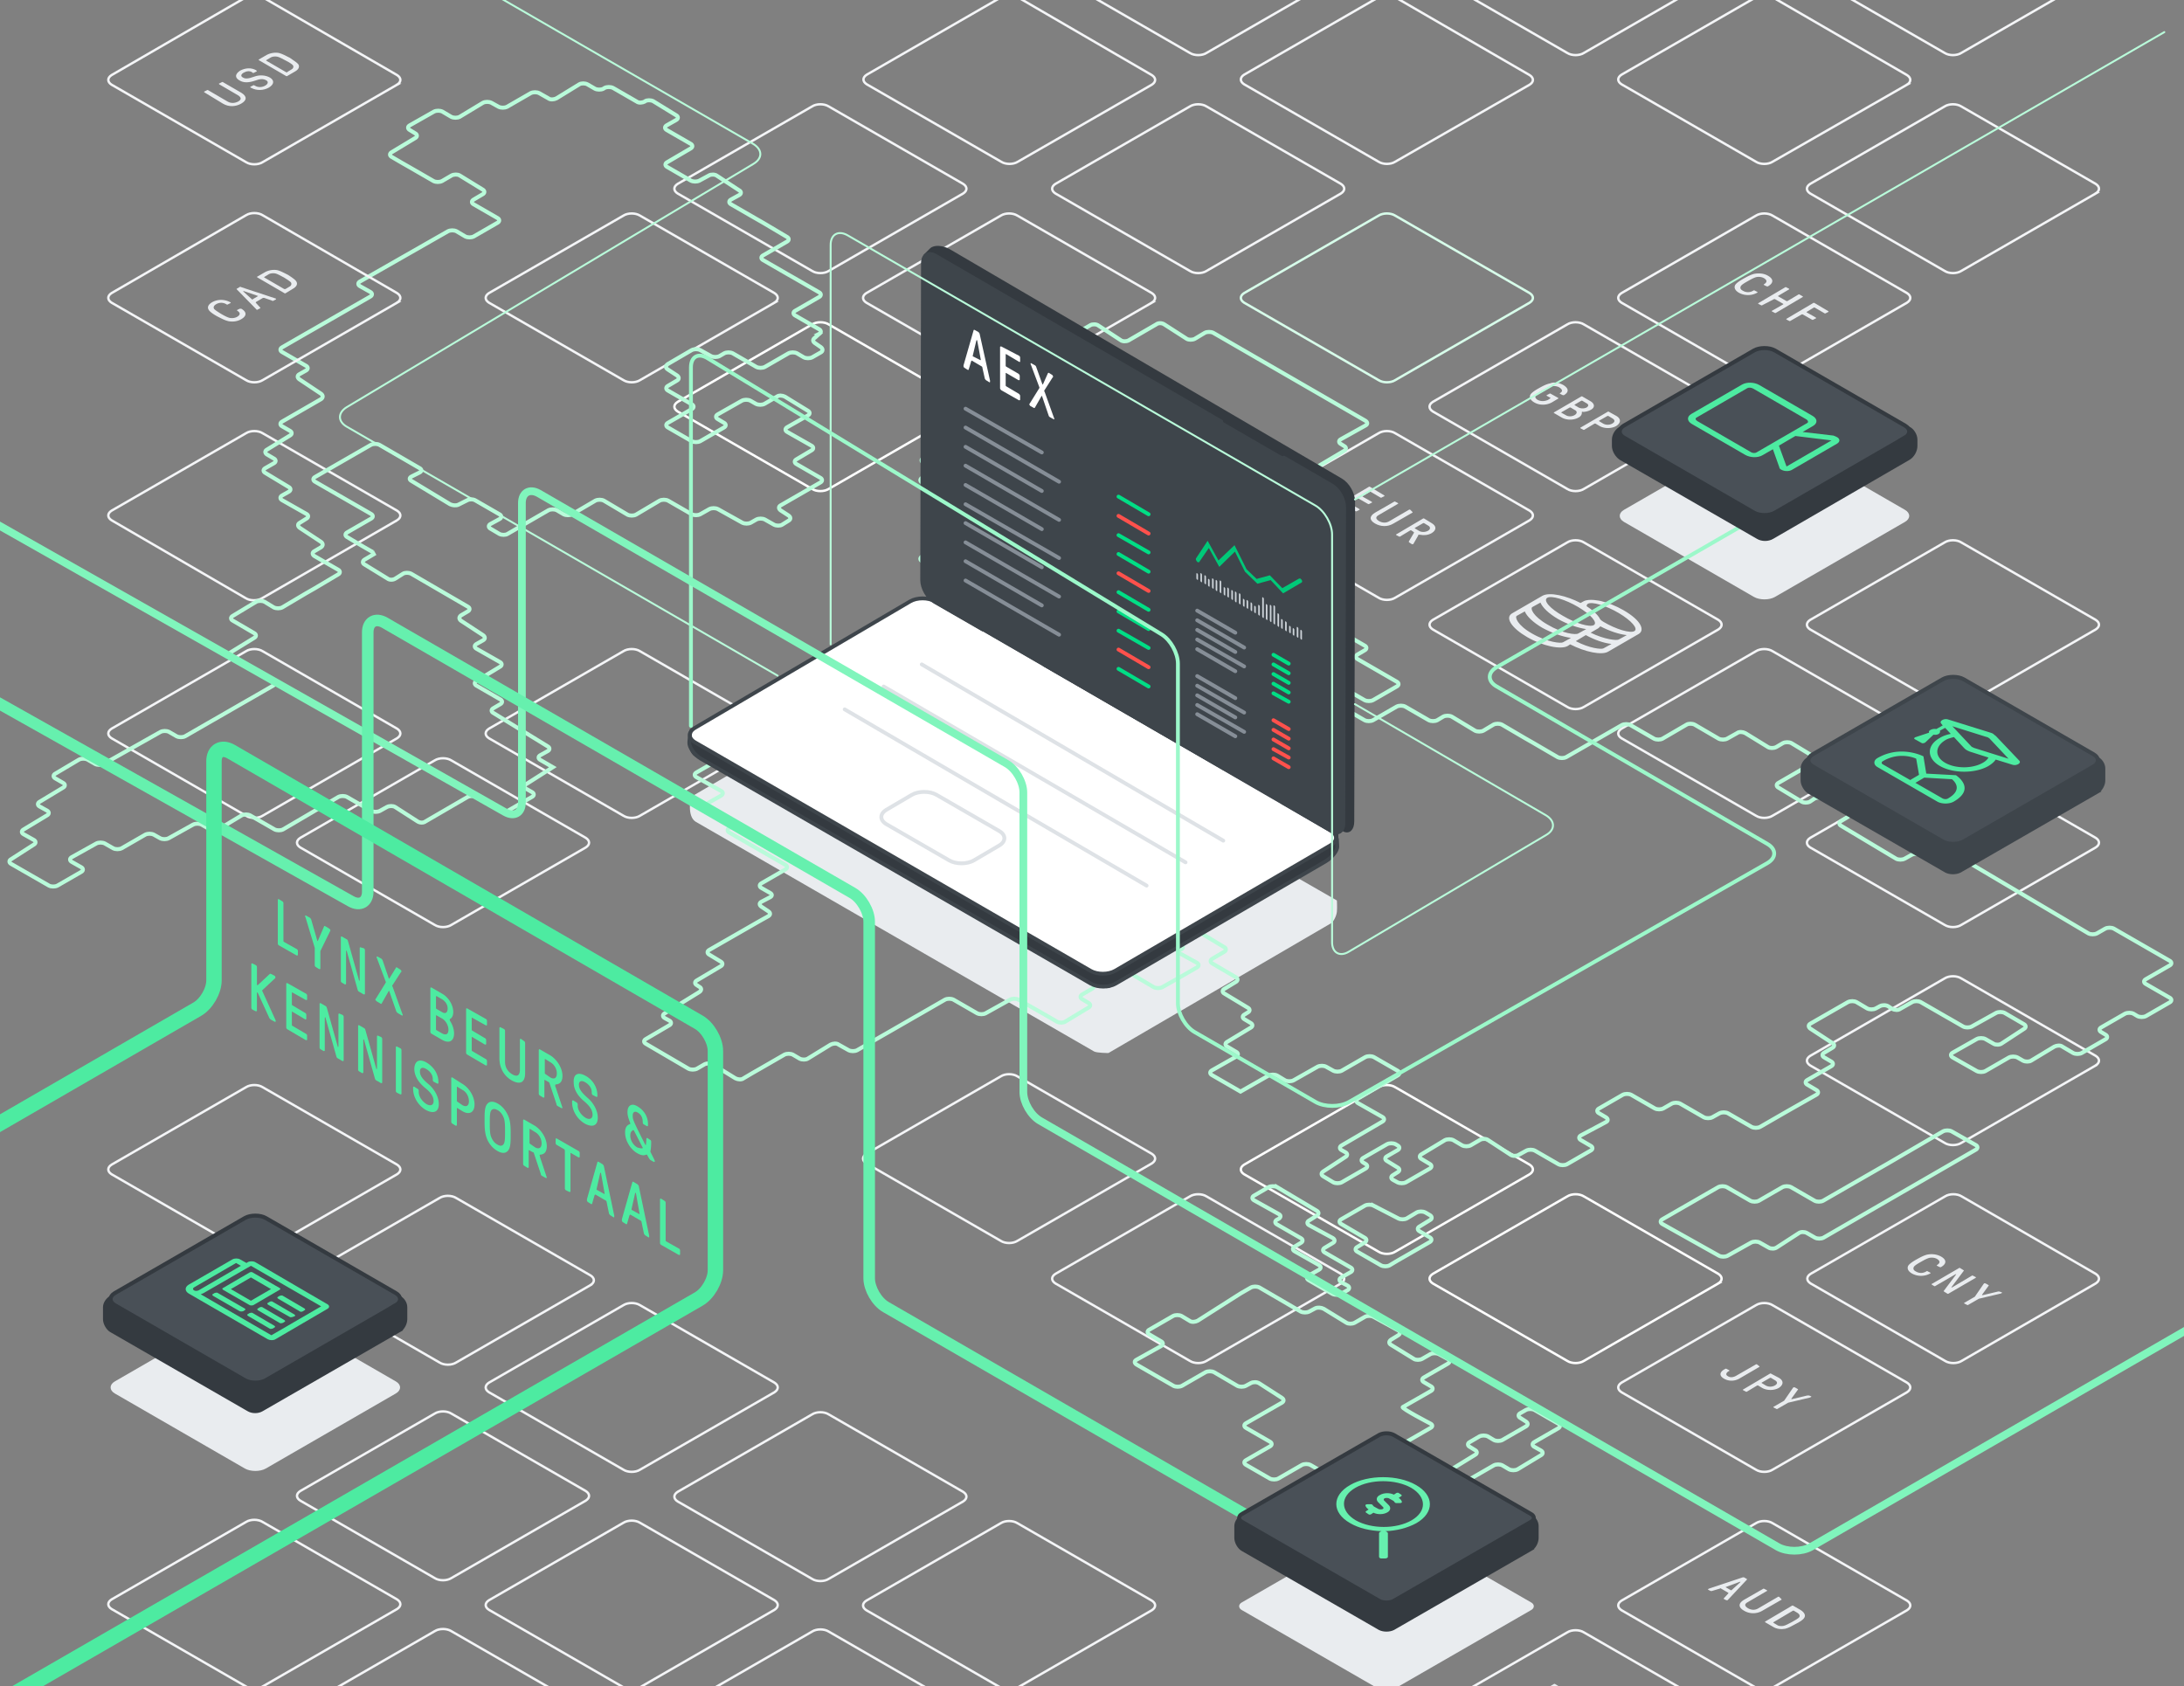 <svg xmlns="http://www.w3.org/2000/svg" xmlns:xlink="http://www.w3.org/1999/xlink" viewBox="0 0 544 420" xmlns:v="https://vecta.io/nano"><rect x="0" y="0" width="544" height="420" fill="#808080" stroke="none"/><style><![CDATA[.Q{stroke-miterlimit:10}.R{fill:none}.S{stroke-width:.596}.T{stroke:#343a40}.U{stroke-linecap:round}.V{stroke:#f4f5f7}.W{stroke:#3e454b}.X{stroke-width:.952}.Y{stroke:#00de85}.Z{fill:#343a40}.a{fill:#495057}.b{fill:#4deba1}.c{stroke:#868e97}.d{stroke:#ff514c}.e{fill:#e9ecef}.f{stroke-width:.649}]]></style><path d="M172.1 198.5l55.3-32.2c1.3-.7 3.7-.5 3.7-.5L333 224.3s.1 1.8 0 2.8-.8 2.5-1.5 2.9l-55.4 32.3s-2.9 0-3.6-.4l-99.2-57.2c-2.3-1.4-1.2-6.2-1.2-6.2z" class="e"/><g class="R Q"><g class="S V"><use xlink:href="#A"/><path d="M334 319.7c1.1-.7 1.1-1.7 0-2.4L300.5 298c-1.1-.7-3-.7-4.1 0l-33.5 19.3c-1.1.7-1.1 1.7 0 2.4l33.5 19.3c1.1.7 3 .7 4.1 0l33.5-19.3z"/><use xlink:href="#A" x="-329.1" y="-190"/><use xlink:href="#A" x="-376.1" y="-217.2"/><use xlink:href="#A" y="-54.3"/></g><g stroke="#fff" class="S"><path d="M428 319.7c1.1-.7 1.1-1.7 0-2.4L394.5 298c-1.1-.7-3-.7-4.1 0l-33.5 19.3c-1.1.7-1.1 1.7 0 2.4l33.5 19.3c1.1.7 3 .7 4.1 0l33.5-19.3z"/><use xlink:href="#A" x="-94" y="-108.6"/></g><g class="S V"><use xlink:href="#A" x="-282.1" y="-217.2"/><path d="M98.9 129.6c1.1-.7 1.1-1.7 0-2.4l-33.5-19.3c-1.1-.7-3-.7-4.1 0l-33.5 19.3c-1.1.7-1.1 1.7 0 2.4L61.2 149c1.1.7 3 .7 4.1 0l33.6-19.4zM522 265.4c1.1-.7 1.1-1.7 0-2.4l-33.5-19.3c-1.1-.7-3-.7-4.1 0L450.9 263c-1.1.7-1.1 1.7 0 2.4l33.5 19.3c1.1.7 3 .7 4.1 0l33.5-19.3z"/></g><use xlink:href="#A" x="-235.1" y="-298.6" stroke="#fff" class="S"/><g class="S V"><path d="M192.9 75.4c1.1-.7 1.1-1.7 0-2.4l-33.5-19.3c-1.1-.7-3-.7-4.1 0L121.8 73c-1.1.7-1.1 1.7 0 2.4l33.5 19.3c1.1.7 3 .7 4.1 0l33.5-19.3zm-94-54.3c1.1-.7 1.1-1.7 0-2.4L65.4-.7c-1.1-.7-3-.7-4.1 0L27.8 18.7c-1.1.7-1.1 1.7 0 2.4l33.5 19.3c1.1.7 3 .7 4.1 0l33.5-19.3z"/><use xlink:href="#A" x="47" y="-190"/><use xlink:href="#A" y="-217.2"/><use xlink:href="#A" x="-47" y="-244.3"/><use xlink:href="#A" x="-94" y="-271.5"/><path d="M286.9 75.4c1.1-.7 1.1-1.7 0-2.4l-33.5-19.3c-1.1-.7-3-.7-4.1 0L215.8 73c-1.1.7-1.1 1.7 0 2.4l33.5 19.3c1.1.7 3 .7 4.1 0l33.5-19.3z"/><use xlink:href="#A" x="-235.1" y="-352.9"/></g><g stroke="#b9fbda"><path d="M244 138.7c.6.3.6.9 0 1.2l-6 3.5c-.6.3-1.5.3-2.1 0l-6.2-3.6c-.6-.3-.6-.9 0-1.2l5.9-3.4c.6-.3 1.5-.3 2.1 0l6.3 3.5zm-40-55.5c.6-.3.6-.9 0-1.2l-5.9-3.4c-.6-.3-.6-.9 0-1.2L204 74c.6-.3.6-.9 0-1.2l-5.9-3.4c-.6-.3-1.5-.9-2.1-1.2l-5.9-3.4c-.6-.3-.6-.9 0-1.2l5.9-3.4c.6-.3.6-.9 0-1.2l-5.9-3.5c-.6-.3-1.5-.9-2.1-1.2l-5.9-3.4c-.6-.3-.6-.9 0-1.2l2-1.1c.6-.3.6-.9 0-1.2l-5.5-3.6c-.5-.4-1.5-.4-2-.1l-2.4 1.3c-.6.3-1.5.3-2.1 0l-5.9-3.4c-.6-.3-.6-.9 0-1.2L172 37c.6-.3.6-.9 0-1.2l-5.9-3.4c-.6-.3-.6-.9 0-1.2l2.3-1.3c.6-.3.6-.9 0-1.2l-5.7-3.5c-.6-.3-1.5-.3-2 0l-.1.1c-.6.3-1.5.4-2 0l-5.9-3.4c-.6-.3-1.5-.3-2.1 0l-.3.2c-.6.3-1.5.3-2.1 0l-1.9-1.1c-.6-.3-1.5-.3-2 0l-5.7 3.5c-.6.3-1.5.4-2 0l-2.3-1.3c-.6-.3-1.5-.3-2.1 0l-5.9 3.4c-.6.3-1.5.3-2.1 0l-1.8-1c-.6-.3-1.5-.3-2.1 0l-5.8 3.5c-.6.3-1.5.3-2.1 0l-2.2-1.3c-.6-.3-1.5-.3-2.1 0l-6 3.4c-.6.3-.6.9 0 1.2l1.3.8c.6.3.6.9 0 1.2l-5.8 3.5c-.6.3-.6.9 0 1.2l2.4 1.4c.6.3 1.5.9 2.1 1.2l5.9 3.4c.6.3 1.5.3 2.1 0l2.4-1.4c.6-.3 1.5-.3 2 0l5.7 3.5c.6.3.6.9 0 1.2l-2.2 1.3c-.6.3-.6.9 0 1.2l5.9 3.4c.6.3.6.9 0 1.2l-5.9 3.4c-.6.3-1.5.3-2.1 0l-2.2-1.3c-.6-.3-1.5-.3-2.1 0L89.7 70.1c-.6.3-.6.9 0 1.2l2.5 1.4c.6.3.6.9 0 1.2l-13.9 8c-.6.3-1.5.9-2.1 1.2l-5.9 3.4c-.6.3-.6.9 0 1.2l5.9 3.4c.6.3.6.9 0 1.2l-1.6.9c-.6.3-.6.9 0 1.3l5.4 3.6c.5.4.5.9 0 1.3l-9.7 5.6c-.6.3-.6.9 0 1.2l1.9 1.1c.6.3.6.9 0 1.2l-5.7 3.5c-.6.3-.5.9 0 1.2l1.7 1c.6.3.6.9 0 1.2l-2.1 1.2c-.6.3-.6.9 0 1.2l5.8 3.5c.6.3.6.9 0 1.2l-1.6.9c-.6.3-.6.9 0 1.2l6 3.4c.6.3.6.9 0 1.2l-1.6 1c-.6.3-.6.9 0 1.3L80 135c.5.4.5.9 0 1.3l-1.7 1c-.6.3-.5.9 0 1.2l5.9 3.4c.6.3.6.9 0 1.2l-5.9 3.5c-.6.3-1.5.9-2.1 1.2l-5.9 3.5c-.6.3-1.5.3-2.1 0l-2.3-1.4c-.6-.3-1.5-.3-2.1 0l-5.8 3.5c-.6.3-.6.9 0 1.2l5.3 3.1c.6.3.6.9 0 1.2l-5.7 3.5c-.6.3-.5.9 0 1.2l10.4 6c.6.3.6.9 0 1.2l-5.9 3.4c-.6.3-1.5.9-2.1 1.2l-5.9 3.4c-.6.3-1.5.9-2.1 1.2l-5.9 3.4c-.6.3-1.5.3-2.1 0l-1.9-1.1c-.6-.3-1.5-.3-2.1 0l-14.2 8c-.6.3-1.5.3-2.1 0l-1.9-1.1c-.6-.3-1.5-.3-2.1 0l-5.9 3.5c-.6.3-.6.9 0 1.2l1.9 1.1c.6.3.6.9 0 1.2l-5.8 3.5c-.6.3-.6.9 0 1.2l1.8 1c.6.3.6.9 0 1.2l-5.8 3.5c-.6.3-.6.9 0 1.2l2.5 1.4c.6.3.6.9 0 1.2L2.8 214c-.6.3-.6.9 0 1.2l9.4 5.4c.6.3 1.5.3 2.1 0l5.9-3.4c.6-.3.6-.9 0-1.2l-2.3-1.3c-.6-.3-.6-.9 0-1.2l6.1-3.4c.6-.3 1.5-.3 2.1 0l2.1 1.2c.6.3 1.5.3 2.1 0l5.9-3.4c.6-.3 1.5-.3 2.1 0l1.6.9c.6.3 1.5.3 2.1 0l6.1-3.4c.6-.3 1.5-.3 2.1 0l2.1 1.2c.6.3 1.5.3 2.1 0l5.8-3.5c.6-.3 1.5-.3 2.1 0l6.1 3.5c.6.3 1.5.3 2.1 0l13.8-8.1c.6-.3 1.5-.3 2.1 0l6.1 3.5c.6.3 1.5.3 2.1 0l1.8-1c.6-.3 1.5-.3 2 0l5.6 3.6c.6.4 1.5.4 2 0l10.5-6.1c.6-.3 1.5-.3 2.1 0l5.9 3.4c.6.3 1.5.3 2.1 0l5.9-3.4c.6-.3.6-.9 0-1.2l-1.4-.8c-.6-.3-.6-.9 0-1.2l6.6-4.2-3.1-1.8c-.6-.3-.6-.9 0-1.2l1.8-1c.6-.3.6-.9 0-1.2l-13.5-8.3c-.6-.3-.6-.9 0-1.2l1.7-1c.6-.3.6-.9 0-1.2l-5.9-3.4c-.6-.3-.6-.9 0-1.2l5.8-3.5c.6-.3.6-.9 0-1.2l-5.8-3.3c-.6-.3-.6-.9 0-1.2l1.6-.9c.6-.3.6-.9 0-1.3l-5.5-3.6c-.5-.4-.5-.9 0-1.3l1.7-1c.6-.3.6-.9 0-1.2l-14.1-8.2c-.6-.3-1.5-.3-2 0l-1.9 1.2c-.6.4-1.5.4-2 0l-5.7-3.5c-.6-.3-.5-.9 0-1.2l2.7-1.6c-.2.1-7-4-7-4-.6-.3-.6-.9 0-1.2l5.9-3.4c.6-.3.6-.9 0-1.2l-13.9-8c-.6-.3-.6-.9 0-1.2l13.9-8c.6-.3 1.5-.3 2.1 0l10 5.8c.6.3.6.8 0 1.1l-2 1c-.6.3-.6.8 0 1.1l9.6 5.8c.6.3 1.5.4 2.1.1l2.2-1.1c.6-.3 1.5-.3 2.1.1l5.9 3.4c.6.3.6.9 0 1.2l-2.2 1.2c-.6.3-.6.9 0 1.2l2.2 1.3c.6.3 1.5.3 2 0l10.2-5.9c.6-.3 1.5-.3 2.1 0l1.7 1c.6.3 1.5.3 2.1 0l5.8-3.4c.6-.3 1.5-.3 2.1 0l5.9 3.5c.6.3 1.5.3 2.1 0l5.9-3.5c.6-.3 1.5-.3 2.1 0l5.9 3.4c.6.3 1.5.3 2.1 0l2.3-1.3c.6-.3 1.5-.3 2.1 0l6.1 3.4c.6.3 1.5.3 2.1 0l1.4-.8c.6-.3 1.5-.3 2.1 0l2.3 1.3c.6.3 1.5.3 2 0l1.6-1c.6-.3.6-.9 0-1.3l-2-1.3c-.5-.4-.5-.9 0-1.2l9.9-5.7c.6-.3.6-.9 0-1.2l-5.9-3.4c-.6-.3-.6-.9 0-1.2l3.7-2.2c.6-.3.6-.9 0-1.2l-6-3.4c-.6-.3-.6-.9 0-1.2l5.1-2.9c.6-.3.6-.9 0-1.2l-5.7-3.5c-.6-.3-1.5-.4-2 0l-3.1 1.8c-.6.3-1.5.3-2.1 0l-1.4-.8c-.6-.3-1.5-.3-2.1 0l-6 3.4c-.6.3-.6.9 0 1.2l1.5.9c.6.3.6.9 0 1.2l-5.9 3.4c-.6.3-1.5.3-2.1 0l-5.9-3.4c-.6-.3-.6-.9 0-1.2l5.9-3.4c.6-.3.6-.9 0-1.2l-5.9-3.4c-.6-.3-.6-.9 0-1.2l2.2-1.3c.6-.3.6-.9 0-1.3l-2.3-1.5c-.6-.4-.5-.9 0-1.3l6-3.5c.6-.3 1.5-.3 2.1 0l2.7 1.5c.6.3 1.5.3 2.1 0l1.2-.7c.6-.3 1.5-.3 2.1 0l5.9 3.4c.6.3 1.5.3 2.1 0l5.9-3.4c.6-.3 1.5-.3 2.1 0l1.7 1c.6.3 1.5.3 2.1 0l2.1-1.2c.6-.3.6-.9.1-1.3l-1.6-1.1c-.5-.4-.5-.9.1-1.3l1-.9zm60.4 15.1c.6.3.6.9 0 1.2l-5.7 3.5c-.6.3-1.5.4-2 0l-2.6-1.5c-.6-.3-1.5-.3-2.1 0l-5.9 3.4c-.6.3-1.5.3-2.1 0l-1.9-1.1c-.6-.3-1.5-.3-2.1 0l-5.7 3.3c-.6.3-.6.9 0 1.2l1.8 1.2c.5.4.5.9 0 1.2l-6.1 3.4c-.6.3-.6.8 0 1.2l2 1.2c.6.3.6.9 0 1.2l-2.3 1.3c-.6.3-.6.9 0 1.2l9.3 5.9c.6.4 1.5.4 2.1.1l3-1.6c.6-.3 1.5-.3 2.1 0l5.8 3.4c.6.3 1.5.3 2.1 0l5.9-3.4c.6-.3 1.5-.3 2.1 0l5.9 3.4c.6.3 1.5.9 2.1 1.2l5.9 3.4c.6.3 1.5.3 2.1 0l5.9-3.4c.6-.3 1.5-.9 2.1-1.2l5.9-3.4c.6-.3 1.5-.3 2.1 0l5.9 3.4c.6.3 1.5.3 2.1 0l5.9-3.4c.6-.3 1.5-.9 2.1-1.2l5.9-3.4c.6-.3 1.5-.3 2.1 0l5.9 3.4c.6.3 1.5.3 2.1 0l5.9-3.4c.6-.3.6-.9 0-1.2l-3.1-1.8c-.6-.3-.6-.9 0-1.2l5.9-3.5c.6-.3.6-.9 0-1.2l-.8-.5c-.6-.3-.6-.9 0-1.2l6.1-3.4c.6-.3.6-.8 0-1.2l-37.9-21.9c-.6-.3-1.5-.3-2.1 0l-2.5 1.5c-.6.3-1.5.3-2 0l-5.6-3.6c-.6-.4-1.5-.4-2 0l-6.9 4c-.6.3-1.5.3-2-.1l-5.5-3.6c-.5-.4-1.5-.4-2-.1l-9.3 5.4c-.6.3-.6.9 0 1.2l5.9 3.4c.6.3.6.9 0 1.2l-5.9 3.4c-.6.3-.6.9 0 1.2l2.1 1.5zm3.4 48.3c.6.3.6.9 0 1.2l-5.7 3.4c-.6.3-1.5.3-2.1 0l-2.2-1.3c-.6-.3-.6-.9 0-1.2l5.9-3.4c.6-.3 1.5-.3 2 0l2.1 1.3z"/><path d="M278.1 152.5c-.6-.3-1.5-.3-2.1 0l-5.8 3.3c-.6.3-.6.9 0 1.2l.8.5c.6.4.6.9 0 1.3l-1 .7c-.5.4-1.4.4-2 .1l-6-3.5c-.6-.3-1.5-.3-2.1 0l-2.9 1.6c-.6.3-.6.9 0 1.2l10.9 6.3c.6.3 1.5.3 2.1 0l5.9-3.4c.6-.3 1.5-.9 2.1-1.2l5.9-3.4c.6-.3.6-.9 0-1.2l-5.8-3.5zm16 8.1c-.6.3-1.5.9-2.1 1.2l-5.9 3.3c-.6.3-.6.8 0 1.2l1.9 1.1c.6.3.6.9 0 1.3l-2 1.3c-.5.4-.5.9 0 1.2l5.9 3.4c.6.3 1.5.3 2.1 0l17.9-10.4c.6-.3 1.5-.3 2.1 0l1.9 1c.6.3.6.8 0 1.2l-5.9 3.4c-.6.3-.6.9 0 1.2l5.9 3.4c.6.3.6.9 0 1.2L310 179c-.6.3-1.5.3-2.1 0l-5.9-3.4c-.6-.3-1.5-.3-2.1 0l-6 3.4c-.6.3-1.5.3-2.1 0l-13.8-8c-.6-.3-1.5-.3-2.1 0l-2.3 1.2c-.6.3-1.5.3-2.1-.1l-1.8-1.1c-.6-.3-1.5-.3-2 0l-1.8 1.1c-.6.3-1.5.4-2 0l-10.1-5.9c-.6-.3-1.5-.3-2.1 0l-2.6 1.5c-.6.3-.6.9 0 1.2l2.7 1.8c.5.4.5.9 0 1.3l-3.8 2.3c-.6.3-1.5.4-2.1 0l-11.3-6.4c-.6-.3-1.5-.3-2.1 0l-10.7 6.2c-.6.3-.6.9 0 1.2l13.9 8c.6.3 1.5.3 2.1 0l9.6-5.5c.6-.3 1.5-.3 2 0l5.7 3.5c.6.3.6.9 0 1.2l-1.4.8c-.6.3-.6.9 0 1.2l3.3 1.9c.6.3.6.9 0 1.2l-.8.4c-.6.3-.6.9 0 1.2l.6.4c.6.3.6.8 0 1.2l-3.2 1.8c-.6.3-.6.9 0 1.2l1.6.9c.6.3 1.5.3 2.1 0l5.9-3.5c.6-.3.6-.9 0-1.2l-1.6-.9c-.6-.3-.6-.9 0-1.2l5.9-3.4c.6-.3 1.5-.3 2.1 0l2.5 1.4c.6.3.6.9 0 1.2l-2.4 1.4c-.6.3-.6.9 0 1.3l1 .6c.6.4.5.9 0 1.3l-5.1 3.1c-.6.3-.6.9 0 1.2l5.9 3.5c.6.3 1.5.3 2.1 0l1.9-1.1c.6-.3 1.5-.3 2.1 0l1.2.6c.6.3.6.8.1 1.2l-5.4 3.6c-.5.4-.5.9 0 1.3l10.2 5.9c.6.3.6.9 0 1.2l-5.9 3.4c-.6.3-1.5.3-2.1 0l-5.9-3.4c-.6-.3-.6-.9 0-1.2l1-.6c.6-.3.6-.9 0-1.2l-25.1-14.4c-.6-.3-.6-.9 0-1.3l2.6-1.7c.5-.4.5-.9 0-1.3l-5.5-3.2c-.6-.3-1.5-.3-2.1 0l-3 1.8c-.6.3-1.5.3-2 0l-10.9-6.5c-.6-.3-1.5-.3-2.1 0l-.9.5c-.6.3-1.5.3-2.1 0l-6-3.5c-.6-.3-1.5-.3-2.1 0l-5.9 3.3c-.6.3-1.5.3-2.1 0l-5.9-3.2c-.6-.3-1.5-.3-2.1 0l-5.9 3.4c-.6.3-1.5.3-2.1 0l-2.1-1.2c-.6-.3-1.5-.3-2.1 0l-5.8 3.5c-.6.3-.6.9 0 1.2l2 1.1c.6.3.6.9 0 1.2l-6.1 3.5c-.6.3-.6.9 0 1.2l6.1 3.4c.6.3.6.8 0 1.2l-3 1.7c-.6.3-.6.9 0 1.2l5.6 3.6c.6.4.5.9 0 1.2l-.5.3c-.6.3-.6.9 0 1.2l13.9 8c.6.3.6.9 0 1.2l-5.9 3.4c-.6.3-.6.9 0 1.2l2.1 1.2c.6.3.6.8 0 1.1l-2.1 1.1c-.6.3-.6.8-.1 1.2l1.8 1.2c.6.4.5.9 0 1.2l-1.8 1c-.6.3-1.5.9-2.1 1.2l-10.8 6.2c-.6.3-.6.9 0 1.2l2.8 1.7c.6.3.6.9 0 1.2l-5.9 3.5c-.6.3-.6.9 0 1.2l.6.4c.6.3.6.9 0 1.3l-8.6 5.3c-.6.3-.6.9 0 1.2l1.1.6c.6.3.6.9 0 1.2l-5.8 3.4c-.6.3-.6.9 0 1.2l10.6 6.2c.6.3 1.5.3 2.1 0l1.9-1.1c.6-.3 1.5-.3 2 0l5.7 3.5c.6.3 1.5.4 2 0l2.2-1.3c.6-.3 1.5-.9 2.1-1.2l5.9-3.4c.6-.3 1.5-.3 2.1 0l1.7 1c.6.3 1.5.3 2 0l5.7-3.5c.6-.3 1.5-.4 2 0l2.5 1.4c.6.3 1.5.3 2.1 0l5.9-3.4c.6-.3 1.5-.9 2.1-1.2l5.9-3.4c.6-.3 1.5-.9 2.1-1.2l5.9-3.4c.6-.3 1.5-.3 2.1 0l5.9 3.4c.6.3 1.5.3 2.1 0l6.1-3.4c.6-.3 1.5-.3 2.1 0l5.8 3.3c.6.3 1.5.9 2.1 1.2l1.7 1c.6.3 1.5.3 2 0l5.8-3.5c.6-.3.6-.9 0-1.2l-1.5-.9c-.6-.3-.6-.9 0-1.2l2.4-1.4c.6-.3.6-.9 0-1.2l-13.5-8.3c-.6-.3-.6-.9 0-1.2l1-.6c.6-.3.6-.9 0-1.2l-2.4-1.4c-.6-.3-.6-.9 0-1.2l5.6-3.6c.6-.4.5-.9 0-1.2l-1-.6c-.6-.3-.6-.9 0-1.2l3-1.7c.6-.3.6-.9 0-1.2l-3-1.7c-.6-.3-.6-.9 0-1.2l2.6-1.5c.6-.3 1.5-.3 2.1 0l9.3 5.5c.6.3.6.9 0 1.2l-5.9 3.3c-.6.3-.7.8-.2 1.1s.3.8-.2 1.1l-2.9 1.7c-.6.3-.6.9 0 1.3l1.3.9c.5.4.5.9 0 1.3l-2.4 1.4c-.6.3-.6.9 0 1.2l10.4 6c.6.3 1.5.3 2.1 0l1.5-.9c.6-.3 1.5-.3 2.1 0l5.9 3.5c.6.3 1.5.3 2.1 0l2.5-1.4c.6-.3 1.5-.9 2.1-1.2l4-2.3c.6-.3.6-.9 0-1.2l-4-2.2c-.6-.3-.6-.8 0-1.1h.1c.6-.3.6-.8 0-1.1l-8.1-4.7c-.6-.3-.6-.9 0-1.2l5.9-3.4c.6-.3 1.5-.3 2.1 0l5.9 3.4c.6.3.6.9 0 1.2l-.9.5c-.6.3-.6.9 0 1.2l5.8 3.5c.6.3.6.9 0 1.2l-2.9 1.7c-.6.3-.6.9 0 1.2l5.8 3.4c.6.3.6.9 0 1.2l-2.8 1.7c-.6.3-.6.9 0 1.2l5.8 3.5c.6.3.6.9 0 1.2l-.8.5c-.6.3-.6.9 0 1.2l1.5.9c.6.3.6.9 0 1.2l-5.8 3.5c-.6.3-.6.9 0 1.2l2.2 1.3c.6.3.6.9 0 1.2l-6 3.4c-.6.3-.6.9 0 1.2l7.1 4.1 7-4c.6-.3 1.5-.3 2.1 0l2 1.2c.6.3 1.5.3 2.1 0l6-3.4c.6-.3 1.5-.3 2.1 0l1.8 1c.6.3 1.5.3 2.1 0l5.9-3.4c.6-.3 1.5-.3 2.1 0l5.9 3.4c.6.3.6.9 0 1.2l-9.8 5.7c-.6.3-.6.9 0 1.2l6 3.4c.6.3.6.9 0 1.2l-10.1 5.9c-.6.3-.6.9 0 1.2l.9.5c.6.3.6.9 0 1.2l-5.5 3.6c-.6.4-.5.9 0 1.2l2.5 1.5c.6.3 1.5.3 2.1 0l5.9-3.4c.6-.3.6-.9 0-1.2l-.5-.3c-.6-.3-.6-.9 0-1.2l5.9-3.4c.6-.3 1.5-.3 2.1 0l.5.3c.6.3.6.9 0 1.2l-2.6 1.5c-.6.3-.6.9 0 1.2l2.6 1.6c.6.3.6.9 0 1.2l-1.1.7c-.6.3-.6.9 0 1.2l1.1.6c.6.3 1.5.3 2.1 0l5.9-3.4c.6-.3.6-.9 0-1.2l-2-1.2c-.6-.3-.6-.9 0-1.2l5.8-3.5c.6-.3 1.5-.3 2.1 0l2.2 1.3c.6.3 1.5.3 2.1 0l2.4-1.4c.6-.3 1.5-.3 2 .1l5.5 3.6c.5.4 1.5.4 2 .1l2-1.1c.6-.3 1.5-.3 2.1 0l5.9 3.4c.6.3 1.5.3 2.1 0l5.9-3.4c.6-.3.6-.9 0-1.2l-2.4-1.4c-.6-.3-.6-.9 0-1.2l6.2-3.3c.6-.3.6-.8 0-1.2l-1.7-1c-.6-.3-.6-.9 0-1.2l5.9-3.4c.6-.3 1.5-.3 2.1 0l5.9 3.4c.6.3 1.5.3 2.1 0l2.1-1.2c.6-.3 1.5-.3 2.1 0l5.9 3.4c.6.3 1.5.3 2.1 0l1.8-1c.6-.3 1.5-.3 2.1 0l5.9 3.4c.6.3 1.5.3 2.1 0l5.9-3.4c.6-.3 1.5-.9 2.1-1.2l6-3.4c.6-.3.6-.9 0-1.2l-2.2-1.3c-.6-.3-.6-.9 0-1.2l5.9-3.4c.6-.3.6-.9 0-1.2l-1.7-1c-.6-.3-.6-.9 0-1.2l2-1.2c.6-.3.6-.9 0-1.2l-5.5-3.6c-.5-.4-.5-.9 0-1.2l9.4-5.4c.6-.3 1.5-.3 2.1 0l2.7 1.6c.6.3 1.5.3 2.1 0l1.1-.6c.6-.3 1.5-.3 2.1.1l.9.6c.6.3 1.5.4 2 0l3-1.7c.6-.3 1.5-.3 2.1 0l5.9 3.4c.6.3 1.5.9 2.1 1.2l2.6 1.5c.6.3 1.5.3 2.1 0l6.1-3.4c.6-.3 1.5-.3 2.1 0l4.8 2.8c.6.3.6.9 0 1.2l-5.5 3.6c-.5.4-1.5.4-2 .1l-2.1-1.2c-.6-.3-1.5-.3-2.1 0l-6 3.4c-.6.3-.6.9 0 1.2l6 3.4c.6.3 1.5.3 2.1 0l5.9-3.4c.6-.3 1.5-.3 2.1 0l1.4.8c.6.3 1.5.3 2 0l5.8-3.5c.6-.3 1.5-.4 2 0l2.7 1.6c.6.3 1.5.3 2.1 0l5.9-3.4c.6-.3.6-.9 0-1.2l-1-.6c-.6-.3-.6-.9 0-1.2l5.9-3.4c.6-.3 1.5-.3 2.1 0l1 .6c.6.3 1.5.3 2.1 0l5.9-3.4c.6-.3.6-.9 0-1.2l-5.9-3.4c-.6-.3-.6-.9 0-1.2l5.9-3.4c.6-.3.6-.9 0-1.2l-13.9-8c-.6-.3-1.5-.3-2.1 0l-2.1 1.2c-.6.3-1.5.3-2.1 0l-29.4-17.4c-.6-.3-1.5-.4-2.1 0l-2.3 1.2c-.6.3-1.5.3-2.1 0l-6-3.4c-.6-.3-1.5-.3-2.1 0l-1.8 1c-.6.3-1.5.3-2.1 0l-13.7-8.2c-.6-.3-.6-.9 0-1.2l1.5-.9c.6-.3.6-.9 0-1.2l-6.1-3.5c-.6-.3-1.5-.3-2 0l-1.2.8c-.6.3-1.5.3-2 0l-5.8-3.5c-.6-.3-.6-.9 0-1.2l9-5.2c.6-.3.6-.9 0-1.2l-5.8-3.5c-.6-.3-1.5-.3-2.1 0l-1.7 1c-.6.3-1.5.3-2 0l-5.7-3.5c-.6-.3-1.5-.4-2 0l-2.5 1.4c-.6.3-1.5.3-2.1 0l-6-3.5c-.6-.3-1.5-.3-2 0l-6 3.5c-.6.3-1.5.3-2.1 0l-5.9-3.4c-.6-.3-1.5-.3-2.1 0l-13.9 8c-.6.3-1.5.3-2.1 0l-6-3.5c-.6-.3-1.5-.9-2.1-1.2l-5.8-3.4c-.6-.3-1.5-.3-2.1 0l-2.5 1.5c-.6.3-1.5.3-2.1 0l-5.8-3.5c-.6-.3-1.5-.3-2.1 0l-1.5.9c-.6.3-1.5.3-2.1 0L350 176c-.6-.3-1.5-.3-2.1 0l-5.9 3.4c-.6.3-1.5.3-2.1 0l-10.2-5.9c-.6-.3-.6-.9 0-1.2l2.2-1.3c.6-.3 1.5-.3 2.1 0l5.9 3.4c.6.3 1.5.3 2.1 0l5.9-3.4c.6-.3.6-.9 0-1.2l-9.7-5.6c-.6-.3-.6-.9 0-1.2l1.7-1c.6-.3.6-.9 0-1.2l-13.9-8c-.6-.3-1.5-.3-2.1 0l-5.9 3.4c-.6.3-1.5.3-2.1 0l-2.5-1.5c-.6-.3-1.5-.3-2.1 0l-5.8 3.5c-.6.3-1.5.3-2.1 0l-1.5-.9c-.6-.3-1.5-.3-2.1 0l-5.7 3.3zm24 135.1c-.6-.3-1.5-.3-2.1 0l-3.6 2.1c-.6.3-.6.9 0 1.2l6.1 3.4c.6.3.6.8 0 1.2l-.4.2c-.6.3-.6.9 0 1.2l5.9 3.4c.6.3.6.9 0 1.2l-1.5.9c-.6.3-.6.9 0 1.2l6 3.4c.6.3.6.9 0 1.2l-2.5 1.4c-.6.3-.6.9 0 1.2l5.9 3.4c.6.3 1.5.3 2.1 0l1.6-.9c.6-.3.6-.9 0-1.2l-1.5-.8c-.6-.3-.6-.9 0-1.2l2.3-1.3c.6-.3.6-.9 0-1.2L330 312c-.6-.3-.6-.9 0-1.2l2-1.2c.6-.3.5-.9 0-1.2l-5.9-3.2c-.6-.3-.6-.9 0-1.2l1.9-1.2c.6-.4.5-.9 0-1.2l-9.9-5.9zm24 4.6c-.6-.3-1.5-.3-2.1 0l-5.9 3.4c-.6.3-.6.9 0 1.2l5.8 3.4c.6.3.6.9 0 1.2l-1.8 1.1c-.6.3-.6.9 0 1.2l5.9 3.4c.6.3 1.5.3 2.1 0l2-1.2c.6-.3 1.5-.9 2.1-1.2l5.9-3.4c.6-.3.6-.9 0-1.2l-2.5-1.5c-.6-.3-.6-.9 0-1.2l2.6-1.6c.6-.3.5-.9 0-1.2l-1.2-.7c-.6-.3-1.5-.3-2.1 0l-2.5 1.5c-.6.3-1.5.3-2.1 0l-6.2-3.2zm0 27.7c-.6-.3-1.5-.3-2.1 0l-2.6 1.5c-.6.3-1.5.3-2 0l-5.7-3.5c-.6-.3-1.5-.4-2.1-.1l-1.5.8c-.6.3-1.5.3-2.1 0l-10.3-6c-.6-.3-1.5-.3-2.1 0l-1.4.8c-.6.3-1.5.9-2 1.2l-9.9 6.3c-.6.3-1.5.4-2 0l-2-1.2c-.6-.3-1.5-.3-2.1 0l-5.9 3.4c-.6.3-.6.9 0 1.2l2.9 1.7c.6.3.6.9 0 1.2l-6.1 3.4c-.6.3-.6.8 0 1.2l9.2 5.3c.6.3 1.5.3 2.1 0l5.9-3.4c.6-.3 1.5-.3 2.1 0l5.8 3.4c.6.3 1.5.3 2.1 0l1.3-.7c.6-.3 1.5-.3 2.1.1l5.6 3.6c.6.4.5.9 0 1.2l-8.9 5.1c-.6.3-.6.9 0 1.2l5.9 3.4c.6.3.6.9 0 1.2l-5.9 3.4c-.6.3-.6.9 0 1.2l5.9 3.4c.6.3 1.5.3 2.1 0l5.9-3.4c.6-.3 1.5-.3 2.1 0l5.9 3.4c.6.3 1.5.3 2.1 0l5.9-3.4c.6-.3 1.5-.3 2.1 0l5.9 3.4c.6.3 1.5.3 2.1 0l5.9-3.4c.6-.3.6-.9 0-1.2l-5.9-3.4c-.6-.3-.6-.9 0-1.2l5.9-3.4c.6-.3.6-.8 0-1.1 0 0-7.3-3.8-6.9-4.1.4-.2 7-4 7-4 .6-.3.6-.9 0-1.2l-1.7-1c-.6-.3-.6-.9 0-1.2l5.9-3.4c.6-.3.6-.9 0-1.2l-2.2-1.2c-.6-.3-1.5-.3-2.1 0l-2.1 1.2c-.6.3-1.5.3-2 0l-5.7-3.5c-.6-.3-.6-.9 0-1.3l1.8-1.1c.6-.4.5-.9 0-1.2l-6.2-3.4zm22 40.4c.6.3 1.5.3 2.1 0l5.9-3.4c.6-.3 1.5-.3 2.1 0l1.7 1c.6.3 1.5.3 2.1 0l5.8-3.5c.6-.3.6-.9 0-1.2l-1.6-.9c-.6-.3-.6-.9 0-1.2l5.9-3.4c.6-.3.6-.9 0-1.2l-5.9-3.4c-.6-.3-1.5-.3-2.1 0l-1.4.8c-.6.3-.6.9 0 1.2l1.4.9c.6.4.5.9 0 1.2l-5.9 3.4c-.6.3-1.5.3-2.1 0l-1.5-.9c-.6-.3-1.5-.3-2.1 0l-2.4 1.4c-.6.3-.6.9 0 1.2l1.3.8c.6.3.6.9 0 1.2l-5.7 3.5c-.6.3-.5.9 0 1.2l2.4 1.3zm50-63.5c-.6-.3-.6-.9 0-1.2l13.9-8c.6-.3 1.5-.3 2.1 0l5.9 3.4c.6.3 1.5.3 2.1 0l5.9-3.4c.6-.3 1.5-.3 2.1 0l5.9 3.4c.6.3 1.5.3 2.1 0l13.9-8c.6-.3 1.5-.9 2.1-1.2l13.9-8.1c.6-.3 1.5-.3 2.1 0l6 3.4c.6.3.6.9 0 1.2l-37.9 21.9c-.6.3-1.5.3-2.1 0l-2.1-1.2c-.6-.3-1.5-.3-2 .1l-5.4 3.5c-.5.4-1.5.4-2 .1l-2.3-1.3c-.6-.3-1.5-.3-2.1 0l-5.9 3.3c-.6.3-1.5.3-2.1 0l-14.1-7.9z"/></g><g class="S V"><path d="M522 319.7c1.1-.7 1.1-1.7 0-2.4L488.6 298c-1.1-.7-3-.7-4.1 0L451 317.3c-1.1.7-1.1 1.7 0 2.4l33.5 19.3c1.1.7 3 .7 4.1 0l33.4-19.3zM98.9 75.4c1.1-.7 1.1-1.7 0-2.4L65.4 53.6c-1.1-.7-3-.7-4.1 0L27.8 73c-1.1.7-1.1 1.7 0 2.4l33.5 19.3c1.1.7 3 .7 4.1 0l33.5-19.3z"/><use xlink:href="#A" x="-47" y="27.2"/><use xlink:href="#A" x="-188.1"/><use xlink:href="#A" x="-235.1" y="-27.1"/><use xlink:href="#A" x="-235.1" y="27"/><use xlink:href="#A" x="-282.1" y="-.1"/><use xlink:href="#A" x="-282.1" y="-54.3"/><use xlink:href="#A" x="-376.1" y="-108.6"/><use xlink:href="#A" x="-329.1" y="-27.3"/><path d="M147.1 320.1c1.1-.7 1.1-1.7 0-2.4l-33.5-19.3c-1.1-.7-3-.7-4.1 0L76 317.7c-1.1.7-1.1 1.7 0 2.4l33.5 19.3c1.1.7 3 .7 4.1 0l33.5-19.3z"/><use xlink:href="#A" x="-329.1" y="26.9"/><use xlink:href="#A" x="-376.1" y="-.3"/><use xlink:href="#A" x="47" y="-244.3"/><use xlink:href="#A" x="-47" y="-298.6"/></g><path d="M381 75.4c1.1-.7 1.1-1.7 0-2.4l-33.5-19.3c-1.1-.7-3-.7-4.1 0L309.9 73c-1.1.7-1.1 1.7 0 2.4l33.5 19.3c1.1.7 3 .7 4.1 0L381 75.4z" stroke="#d7fdea" class="S"/><g class="S V"><path d="M334 48.2c1.1-.7 1.1-1.7 0-2.4l-33.5-19.3c-1.1-.7-3-.7-4.1 0l-33.5 19.3c-1.1.7-1.1 1.7 0 2.4l33.5 19.3c1.1.7 3 .7 4.1 0L334 48.2zm-47.1-27.1c1.1-.7 1.1-1.7 0-2.4L253.5-.7c-1.1-.7-3-.7-4.1 0l-33.5 19.3c-1.1.7-1.1 1.7 0 2.4l33.5 19.3c1.1.7 3 .7 4.1 0l33.4-19.2zM475 75.4c1.1-.7 1.1-1.7 0-2.4l-33.5-19.3c-1.1-.7-3-.7-4.1 0L403.9 73c-1.1.7-1.1 1.7 0 2.4l33.5 19.3c1.1.7 3 .7 4.1 0L475 75.4zm-94-54.3c1.1-.7 1.1-1.7 0-2.4L347.5-.7c-1.1-.7-3-.7-4.1 0l-33.5 19.3c-1.1.7-1.1 1.7 0 2.4l33.5 19.3c1.1.7 3 .7 4.1 0L381 21.1zM334-6.1c1.1-.7 1.1-1.7 0-2.4l-33.5-19.3c-1.1-.7-3-.7-4.1 0L262.9-8.5c-1.1.7-1.1 1.7 0 2.4l33.5 19.3c1.1.7 3 .7 4.1 0L334-6.1zm188 54.3c1.1-.7 1.1-1.7 0-2.4l-33.5-19.3c-1.1-.7-3-.7-4.1 0l-33.5 19.3c-1.1.7-1.1 1.7 0 2.4l33.5 19.3c1.1.7 3 .7 4.1 0L522 48.2zm-47-27.1c1.1-.7 1.1-1.7 0-2.4L441.5-.7c-1.1-.7-3-.7-4.1 0l-33.5 19.3c-1.1.7-1.1 1.7 0 2.4l33.5 19.3c1.1.7 3 .7 4.1 0L475 21.1zM428-6.1c1.1-.7 1.1-1.7 0-2.4l-33.5-19.3c-1.1-.7-3-.7-4.1 0L356.9-8.5c-1.1.7-1.1 1.7 0 2.4l33.5 19.3c1.1.7 3 .7 4.1 0L428-6.1zm94 0c1.1-.7 1.1-1.7 0-2.4l-33.5-19.3c-1.1-.7-3-.7-4.1 0L450.9-8.5c-1.1.7-1.1 1.7 0 2.4l33.5 19.3c1.1.7 3 .7 4.1 0L522-6.1z"/><use xlink:href="#A" x="-188.1" y="-111.3"/></g></g><g class="e"><path d="M60.1 76.9c1.4.8 1.4 1.8 0 2.6-1 .6-2.2.7-3.2.5-.9-.2-1.8-.7-2.8-1.2-.9-.5-1.8-1.1-2.1-1.6-.4-.6-.2-1.3.8-1.9 1.4-.8 3.1-.8 4.6 0 .1.1.1.2 0 .2l-.6.3c-.1.1-.3.1-.4 0a2.44 2.44 0 0 0-2.6 0c-.5.3-.7.7-.5 1.1.2.3 1 .8 1.8 1.3.7.4 1.6.9 2.2 1s1.3 0 1.8-.3c.8-.5.8-1 0-1.5-.1-.1-.1-.2 0-.2l.6-.3h.4zm13.7-6.8c.4.6.1 1.3-.8 1.8L71.2 73c-.1.1-.3.1-.4 0l-6.7-3.9c-.1-.1-.1-.2 0-.2l1.9-1.1c.9-.5 2.1-.7 3.1-.5.8.2 1.7.7 2.7 1.2.9.6 1.8 1.2 2 1.6zM71.1 72l1-.6c.4-.2.6-.6.4-1-.2-.3-1-.8-1.8-1.3-.8-.4-1.6-.9-2.2-1s-1.3 0-1.7.3l-1 .6v.1l5 2.9h.3"/><path d="M65.8 74.2h-.3l-1.7 1c-.1.1-.1.1-.1.2l1.1 1.2c.1.1.1.1 0 .2l-.6.3c-.1.1-.2.1-.3 0-.1 0-.1-.1-.1-.1L59 72.1c-.1-.1-.1-.1 0-.2l.7-.4c.1-.1.2-.1.3 0l8.5 2.8c.1 0 .1 0 .2.1.1 0 .1.1 0 .2l-.6.3c-.1.1-.2.1-.3 0l-2-.7zm-2.8.3l1.2-.7s.1-.1 0-.1l-3.5-1.2h-.1 0v.1l2.2 2c.1 0 .2 0 .2-.1m4.2-55.2c1.2.7 1.1 1.7-.2 2.5-1.4.8-3.1.8-4.4.1l-.2-.1c-.1-.1-.1-.2 0-.2l.6-.3c.1-.1.3-.1.4 0l.2.1c.7.4 1.7.4 2.5-.1.7-.4.8-1 .2-1.3-.7-.4-1.5-.4-2.8.1-1.5.5-2.8.6-3.9-.1-1.2-.7-1-1.6.2-2.4 1.3-.7 2.8-.8 4-.1l.1.1c.1.1.1.2 0 .2l-.6.3c-.1.1-.3.1-.4 0l-.1-.1c-.6-.4-1.4-.3-2.1.1s-.8.9-.2 1.2c.6.4 1.4.3 2.8-.2 1.3-.5 2.8-.4 3.9.2zm-7.1 3.8c1.5.9 1.4 1.9 0 2.7s-3.1.9-4.6 0L50.9 23c-.1-.1-.1-.2 0-.2l.6-.3c.1-.1.3-.1.4 0l4.8 2.8c.9.5 1.8.4 2.6 0 .9-.5.8-1 .1-1.5L54.6 21c-.1-.1-.1-.2 0-.2l.6-.3c.1-.1.3-.1.4 0l4.5 2.6zM74.3 16c.4.6.1 1.3-.8 1.8l-1.9 1.1c-.1.1-.3.1-.4 0L64.5 15c-.1-.1-.1-.2 0-.2l1.9-1.1c.9-.5 2.1-.7 3.1-.5.8.2 1.7.7 2.7 1.2 1 .7 1.8 1.2 2.1 1.6zm-2.7 1.9l1-.6c.4-.2.6-.6.4-1-.2-.3-1-.8-1.8-1.2s-1.6-.9-2.2-1-1.3 0-1.7.3l-1 .6v.1l5 2.9h.3m273.2 105.4c.1.1.1.2 0 .2l-.6.3c-.1.1-.3.1-.4 0l-2.4-1.4h-.2l-1.8 1.1v.1l2.3 1.3c.1.1.1.2 0 .2l-.6.3c-.1.1-.3.1-.4 0l-2.3-1.3h-.2l-2 1.1v.1l2.4 1.4c.1.1.1.2 0 .2l-.6.3c-.1.1-.3.1-.4 0l-3.3-1.9c-.1-.1-.1-.2 0-.2l6.6-3.9c.1-.1.3-.1.4 0l3.5 2.1zm7 4.1c.1.1.1.2 0 .2l-4.7 2.7c-1.5.9-3.2.8-4.6 0s-1.5-1.8 0-2.7l4.7-2.7c.1-.1.3-.1.4 0l.6.3c.1.1.1.2 0 .2l-4.8 2.8c-.9.5-.7 1 .1 1.5.9.5 1.8.5 2.6 0l4.8-2.8c.1-.1.3-.1.4 0l.5.5zm1.5 5.8l-1.2 2.1s0 .1-.1.1c-.1.1-.2.1-.4 0l-.6-.4c-.1-.1-.1-.2-.1-.2l1.3-2.2c0-.1 0-.1-.1-.2l-.6-.4h-.2l-2.5 1.5c-.1.1-.3.1-.4 0l-.6-.3c-.1-.1-.1-.2 0-.2l6.6-3.9c.1-.1.3-.1.4 0l1.8 1.1c1.2.7 1.3 1.7 0 2.5-.9.5-1.9.6-2.9.4h-.5l.1.1zm.1-1.1c.6.4 1.6.4 2.3 0s.6-1 0-1.3l-1-.6h-.2l-2.1 1.2v.1l1 .6m102-54.7c.1.1.1.2 0 .2l-.6.3c-.1.1-.3.1-.4 0l-2.4-1.4h-.2l-1.8 1.1v.1l2.3 1.3c.1.1.1.2 0 .2l-.6.3c-.1.1-.3.1-.4 0l-2.3-1.3h-.2l-2.8 1.6c-.1.1-.3.1-.4 0l-.6-.3c-.1-.1-.1-.2 0-.2l6.6-3.9c.1-.1.3-.1.4 0l3.4 2z"/><path d="M449 73.8c.1.1.1.2 0 .2l-6.6 3.9c-.1.1-.3.1-.4 0l-.6-.3c-.1-.1-.1-.2 0-.2l2.8-1.6v-.1l-2.1-1.2h-.2L439 76c-.1.1-.3.1-.4 0l-.6-.3c-.1-.1-.1-.2 0-.2l6.6-3.9c.1-.1.3-.1.4 0l.6.3c.1.1.1.2 0 .2l-2.7 1.6v.1L445 75h.2l2.7-1.6c.1-.1.3-.1.4 0l.7.4zm-8.6-5.1c1.4.8 1.4 1.8 0 2.6-.1.1-.3 0-.4 0l-.6-.3c-.1-.1-.1-.2 0-.2.8-.5.8-1 0-1.5-.5-.3-1.2-.4-1.8-.3s-1.5.6-2.2 1-1.6.9-1.8 1.3-.1.8.5 1.1a2.44 2.44 0 0 0 2.6 0c.1-.1.3-.1.4 0l.6.3c.1.1.1.2 0 .2a4.71 4.71 0 0 1-4.6 0c-1-.6-1.2-1.3-.9-1.9.3-.5 1.2-1.1 2.1-1.6s1.8-1 2.7-1.2c1.2-.2 2.4-.1 3.4.5zm-37.8 34.9c1.2.7 1.2 1.7 0 2.5-1.2.7-3 .7-4.2 0l-1-.6h-.2l-2.5 1.5c-.1.1-.3.1-.4 0l-.6-.3c-.1-.1-.1-.2 0-.2l6.7-3.9c.1-.1.3-.1.4 0l1.8 1zm-3.3 1.9c.7.4 1.6.4 2.3 0s.7-.9 0-1.3l-1-.6h-.2l-2.1 1.2v.1l1 .6m-5.3-2.8c.1.4-.2 1-.8 1.3-1.2.7-3 .7-4.2 0l-1.9-1.1c-.1-.1-.1-.2 0-.2l6.7-3.9c.1-.1.3-.1.4 0l1.9 1.1c1.1.6 1.3 1.6.1 2.2-.5.3-1.3.5-1.9.5-.2-.1-.3 0-.3.1zm-4 .7c.6.4 1.5.4 2.2 0s.7-1 0-1.3l-1-.6h-.2l-2.1 1.2v.1l1.1.6m3.9-3.6l-1.7 1v.1l1 .6c.6.3 1.4.3 2 0 .6-.4.5-.8-.1-1.1l-1-.6h-.2m-4.5-3.9c1.3.8 1.5 1.7.2 2.5-.1.1-.3 0-.4 0l-.6-.3c-.1-.1-.1-.2 0-.2.7-.4.6-.9-.2-1.4-.5-.3-1.2-.4-1.9-.3-.6.1-1.4.6-2.2 1-.7.4-1.6.9-1.8 1.3s0 .8.5 1.1c.8.4 1.7.4 2.6 0l.6-.4v-.1l-.9-.5c-.1-.1-.1-.2 0-.2l.6-.3c.1-.1.3-.1.4 0l1.8 1c.1.1.1.2 0 .2l-1.5.9c-1.4.8-3.2.8-4.5 0-1-.6-1.2-1.3-.9-1.9.3-.5 1.2-1.1 2.1-1.6s1.8-1 2.8-1.2c1-.4 2.2-.2 3.3.4zm109.2 226c.1.1.1.1 0 .2-.1 0-.1 0-.2.1l-5.5 1.3-2.6 1.5c-.1.1-.3.1-.4 0l-.6-.3c-.1-.1-.1-.2 0-.2l2.6-1.5 2.2-3.2.1-.1c.1-.1.3 0 .4 0l.7.4c.1.1.1.1 0 .2l-1.6 2.2v.1h.2l3.8-.9h.3l.6.2zm-6.5-3.8c.1.1.1.2 0 .2l-6.7 3.9c-.1.1-.3.1-.4 0l-.8-.5c-.1-.1-.1-.1 0-.2l3-4c.1-.1.1-.1 0-.1h-.1l-5 2.9c-.1.1-.3.1-.4 0l-.5-.3c-.1-.1-.1-.2 0-.2l6.7-3.9c.1-.1.3-.1.4 0l.8.5c.1.1.1.1 0 .2l-3 4c0 .1-.1.1 0 .1h.1l4.9-2.9c.1-.1.3-.1.4 0l.6.3zm-8.6-5.1c1.4.8 1.4 1.8 0 2.6-.1.1-.3 0-.4 0l-.6-.3c-.1-.1-.1-.2 0-.2.8-.5.8-1 0-1.5-.5-.3-1.2-.4-1.8-.3s-1.5.6-2.2 1-1.6.9-1.8 1.3-.1.8.5 1.1a2.44 2.44 0 0 0 2.6 0c.1-.1.3-.1.4 0l.6.3c.1.1.1.2 0 .2a4.71 4.71 0 0 1-4.6 0c-1-.6-1.2-1.3-.9-1.9.3-.5 1.2-1.1 2.1-1.6s1.8-1 2.7-1.2c1.1-.2 2.3-.1 3.4.5zm-32.4 34.8c.1.1.1.1 0 .2-.1 0-.1 0-.2.1l-5.5 1.3-2.6 1.5c-.1.1-.3.1-.4 0l-.6-.3c-.1-.1-.1-.2 0-.2l2.6-1.5 2.2-3.2.1-.1c.1-.1.3 0 .4 0l.7.4c.1.1.1.1 0 .2l-1.6 2.2v.1h.2l3.8-.9h.4l.5.2zm-8-4.6c1.2.7 1.2 1.7 0 2.5-1.2.7-3 .7-4.2 0l-1-.6h-.2l-2.5 1.5c-.1.1-.3.1-.4 0l-.6-.3c-.1-.1-.1-.2 0-.2l6.6-3.9c.1-.1.3-.1.4 0l1.9 1zm-3.3 1.9c.7.4 1.6.4 2.3 0s.7-.9 0-1.3l-1-.6h-.2l-2.1 1.2v.1l1 .6m-1.6-4.8c.1.1.1.2 0 .2l-4.8 2.8c-1.3.8-2.8.8-4 .1s-1.1-1.6.1-2.3l.2-.1c.1-.1.3-.1.4 0l.6.3c.1.1.1.2 0 .2l-.2.1c-.6.4-.7.9-.1 1.2.6.4 1.4.3 2.2-.2l4.7-2.7c.1-.1.3-.1.4 0l.5.4zm5.5 58c.1.1.1.2 0 .2l-4.7 2.7c-1.5.9-3.3.8-4.6 0-1.4-.8-1.5-1.8 0-2.7l4.7-2.7c.1-.1.3-.1.4 0l.6.3c.1.1.1.2 0 .2l-4.8 2.8c-.9.5-.7 1 .1 1.5.9.5 1.8.5 2.6 0l4.8-2.8c.1-.1.3-.1.4 0l.5.5z"/><path d="M430.4 398.5l-.1.1h-.3l-.6-.3c-.1-.1-.1-.1 0-.2l1.1-1.2c.1-.1 0-.1-.1-.2l-1.7-1c-.1-.1-.2-.1-.3 0l-2 .6h-.3l-.6-.3c-.1-.1-.1-.1 0-.2.1 0 .1-.1.2-.1l8.4-2.8h.3l.7.4c.1.1.1.1 0 .2l-4.7 5zm.7-2.4h.2l2.2-2v-.1h0-.1l-3.5 1.3c-.1 0-.1.1 0 .1l1.2.7m18.3 6.9c-.3.5-1.1 1-2.1 1.5-.9.5-1.8 1-2.6 1.2-1 .2-2.2.1-3.1-.5l-1.9-1.1c-.1-.1-.1-.2 0-.2l6.6-3.9c.1-.1.3-.1.4 0l1.9 1.1c.9.6 1.2 1.3.8 1.9zm-5.2 2c.6-.1 1.4-.6 2.2-1 .7-.4 1.6-.9 1.8-1.2.2-.4 0-.7-.4-1l-1-.6h-.2l-4.9 2.9v.1l1 .6c.2.2.9.3 1.5.2m-53 16.7c.1.1.1.2 0 .2l-6.7 3.9c-.1.1-.3.1-.4 0l-.8-.5c-.1-.1-.1-.1 0-.2l3-4c.1-.1.1-.1 0-.1h-.1l-5 2.9c-.1.1-.3.1-.4 0l-.5-.3c-.1-.1-.1-.2 0-.2l6.7-3.9c.1-.1.3-.1.4 0l.8.5c.1.1.1.1 0 .2l-3 4c-.1.1-.1.1 0 .1h.1l4.9-2.9c.1-.1.3-.1.4 0l.6.3zM404.4 152c4.5 2.6 5.3 5 3.8 5.9l-7.6 4.4c-1.6 1-5.8.1-9.5-1.8l-.6.4c-1.7 1-6.3 0-10.1-2.2s-5.6-4.8-3.8-5.9l7.6-4.4c1.8-1 6 0 9.5 1.8l.7-.4c1.4-.8 4.2-.1 4.3-.1 1.7.4 3.8 1.2 5.7 2.3zm-15.1 8l2-1.1c-2.1-.3-4.7-1.2-7.1-2.5-2.4-1.4-3.9-2.9-4.4-4.1l-2 1.1c-.5.3.1 2.3 3.8 4.4 3.8 2.2 7.2 2.5 7.7 2.2m3.8-2.2l2-1.1c-2.1-.3-4.7-1.2-7-2.5-2.4-1.4-3.9-2.9-4.4-4.1l-2 1.1c-.6.3.1 2.3 3.8 4.4 3.7 2.2 7 2.6 7.6 2.2m-3.8-4.4c3.2 1.9 6.7 2.9 7.7 2.3s-.7-2.6-3.9-4.5-6.7-2.9-7.7-2.3c-1.1.7.7 2.7 3.9 4.5m10.1 1.5c3.2 1.9 6.7 2.9 7.7 2.3s-.7-2.6-3.9-4.5-6.7-2.9-7.7-2.3c-.2.1-.3.4-.3.6 1.1.7 2.8 2 3.4 3.3.3.3.5.4.8.6m3.8 4.4l2-1.1c-1.9-.2-4.3-1-6.6-2.2-.1.2-.3.3-.5.5l-1.9 1.1c3.5 1.7 6.5 2 7 1.7m-3.8 2.2l2-1.1c-1.9-.2-4.2-1-6.4-2.2l-2.5 1.5c3.4 1.8 6.4 2.1 6.9 1.8m75.1-31.5c1.4-.8 1.4-2.2 0-3l-32.4-18.7c-1.4-.8-3.8-.8-5.2 0L404.5 127c-1.4.8-1.4 2.2 0 3l32.4 18.7c1.4.8 3.8.8 5.2 0l32.4-18.7zM98.6 347.1c1.4-.8 1.4-2.2 0-3l-32.4-18.7c-1.4-.8-3.8-.8-5.2 0l-32.4 18.7c-1.4.8-1.4 2.2 0 3L61 365.8c1.4.8 3.8.8 5.2 0l32.4-18.7z"/></g><use xlink:href="#B" class="Z"/><use xlink:href="#B" stroke-width=".5" class="Q R T"/><use xlink:href="#C" class="a"/><use xlink:href="#C" class="Q R T"/><g class="b"><path d="M53.1 322.8c-.3-.2-.3-.4 0-.5l.3-.2c.3-.1.7-.2.9 0l6.6 3.8c.3.1.3.4 0 .5l-.3.2c-.3.1-.7.1-.9 0l-6.6-3.8zm16.2.7c-.3-.2-.3-.4 0-.5l.3-.2c.3-.1.7-.2.9 0l5.3 3.1c.3.2.3.4 0 .5l-.3.2c-.3.2-.7.2-.9 0l-5.3-3.1zm-2.5 1.5c-.3-.2-.3-.4 0-.5l.3-.2c.3-.2.7-.2.9 0l5.3 3.1c.3.2.3.4 0 .5l-.3.1c-.3.1-.7.2-.9 0l-5.3-3zm-2.5 1.4c-.3-.2-.3-.4 0-.5l.3-.2c.3-.2.7-.2.9 0l5.3 3.1c.3.2.3.4 0 .5l-.3.2c-.3.1-.7.2-.9 0l-5.3-3.1zm-2.5 1.4c-.3-.2-.3-.4 0-.5l.3-.2c.3-.1.7-.2.9 0l5.3 3.1c.3.2.3.4 0 .5l-.3.2c-.3.1-.7.2-.9 0l-5.3-3.1zm-6.2-6.5c-.3-.2-.3-.4 0-.5l6.5-3.8c.3-.2.7-.2.9 0l6.6 3.8c.3.1.3.4 0 .5l-6.5 3.8c-.3.1-.7.1-.9 0l-6.6-3.8zm6.9-3.1l-5 2.9 5 2.9 5-2.9-5-2.9"/><path d="M81.6 324.9c.5.3.5.8 0 1.1l-13 7.6c-.5.3-1.3.3-1.9 0L47 322.2c-1-.6-1-1.6 0-2.2l10.9-6.3c.5-.3 1.4-.3 1.9 0l1.6.9.3-.2c.5-.3 1.4-.3 1.9 0l18 10.5zm-14 7.7l12.4-7.2-17.5-10.1-11.8 6.8c-.2.1-.5.2-.7.3l17.6 10.2m-18.1-11.2l10.5-6.1-1.2-.7-10.5 6.1c-.3.2-.3.5 0 .7s.8.2 1.2 0"/></g><g class="Z"><path d="M172.1 181.9l55.3-32.2c1.2-.7 3.7-.5 3.7-.5L333 207.8s.1 1.8 0 2.8-.8 2.5-1.5 2.9l-55.4 32.3s-2.9 0-3.6-.4l-99.2-57.2c-2.3-1.5-1.2-6.3-1.2-6.3z" class="Q T f"/><use xlink:href="#D"/></g><use xlink:href="#D" class="Q R T U f"/><use xlink:href="#E" fill="#fff"/><g class="Q R W X"><use xlink:href="#E"/><path d="M171.9 182.6l-.2 2.3c-.1 1.2 1.2 3.1 2.9 4.1l97.1 56c1.7 1 4.5 1 6.2 0l52.2-30.4c1.7-1 3-2.7 3-3.7l-.1-1.9" class="U"/></g><use xlink:href="#F" fill="#3e454b"/><g class="R Q"><g class="W"><use xlink:href="#F" stroke-width=".476"/><path d="M260 165.5l11.8 6.8 6.2 3.6 26.9 15.5" class="X"/></g><g stroke="#dee2e6" class="X"><path d="M220.8 201.7c-1.7 1-1.7 2.6 0 3.6l15.6 9c1.7 1 4.5 1 6.2 0l6.3-3.7c1.7-1 1.7-2.6 0-3.6l-15.6-9c-1.7-1-4.5-1-6.2 0l-6.3 3.7z"/><path d="M304.7 209.4l-75.1-43.9m65.7 49.3L220.1 171m65.5 49.6l-75.2-43.9" class="U"/></g><path d="M244.8 156.8l-12-6.9c-1.7-1-3.1-3.4-3.1-5.4l.2-79c0-2 1.4-2.8 3.1-1.8l71.2 41.3m15.6 9l11.9 6.9c1.7 1 3.1 3.4 3.1 5.4l-.2 78.8c0 2-1.4 2.8-3.1 1.8l-12-7" class="U W X"/></g><path d="M246.6 94.8v.3c0 .1-.1.2-.2.1l-.8-.5c-.1-.1-.2-.2-.3-.4l-.6-2.7c0-.2-.1-.3-.3-.4l-2.2-1.3c-.1-.1-.2-.1-.3.1l-.6 2c0 .1-.1.2-.3.1l-.8-.5c-.1-.1-.2-.2-.2-.4V91l2.5-8.7c0-.1.1-.2.3-.1l.9.5a1.38 1.38 0 0 1 .3.4l2.6 11.7zm-2.4-5.1c.1 0 .1 0 .1-.1l-.9-4.8-.1-.1h0l-.1.1-.9 3.8c0 .1 0 .2.1.2l1.8.9m9.6-1.1a.55.55 0 0 1 .3.5v.9c0 .2-.1.2-.3.1l-3.2-1.9c-.1 0-.1 0-.1.1v2.8c0 .1.1.2.1.2l3.1 1.8c.1.1.3.3.3.5v.9c0 .2-.1.2-.3.2l-3.1-1.8c-.1 0-.1 0-.1.1v3c0 .1.1.2.1.2l3.2 1.9c.1.1.3.3.3.5v.9c0 .2-.1.2-.3.2l-4.4-2.5c-.1-.1-.3-.3-.3-.5V86.5c0-.2.1-.2.3-.2l4.4 2.3zm8.3 4.8a.76.76 0 0 1 .2.4c0 .1 0 .2-.1.2l-2.1 3.3v.1s0 .1.1.2l2.3 6.4c.1.2.1.2.1.3 0 .2-.1.2-.2.1l-.9-.5c-.1-.1-.2-.1-.3-.4l-1.6-4.7-.1-.2s-.1 0-.1.1l-1.6 2.8c-.1.1-.1.2-.3.1l-.9-.5a.76.76 0 0 1-.2-.4c0-.1 0-.1.1-.2l2.3-3.7c0-.1.1-.1.1-.1v-.2l-2.1-5.6c-.1-.2-.1-.2-.1-.3s.1-.2.2-.1l.9.5c.1.1.2.1.3.4l1.5 4.2.1.2.1-.1L261 93c.1-.1.1-.2.3-.1l.8.5z" fill="#fff"/><g class="Q R U X"><path d="M240.5 101.8l19 10.9" class="c"/><path d="M278.6 123.7l7.5 4.4" class="Y"/><path d="M278.6 128.5l7.5 4.4" class="d"/><path d="M278.6 133.3l7.5 4.3m-7.5.4l7.5 4.4" class="Y"/><path d="M278.6 142.8l7.5 4.4" class="d"/><path d="M278.6 147.5l7.5 4.4m-7.5.4l7.5 4.4m-7.5.4l7.5 4.3" class="Y"/><path d="M278.6 161.8l7.5 4.4" class="d"/><path d="M278.6 166.6l7.5 4.4" class="Y"/><path d="M240.5 106.5l23.3 13.5m-23.3-8.7l19 11m-19-6.3l23.3 13.5m-23.3-8.7l19 11m-19-6.2l23.3 13.4m-23.3-8.7l19 11m-19-6.2l23.3 13.5m-23.3-8.8l19 11m-19-6.2l23.3 13.5m34.4 10.3l9.5 5.5" class="c"/><path d="M317.2 179.4l3.8 2.2m-3.8.2l3.8 2.2m-3.8.2l3.8 2.2m-3.8.2l3.8 2.1m-3.8.2l3.8 2.2" class="d"/><path d="M298.2 170.8l11.7 6.7m-11.7-4.3l9.5 5.5m-9.5-3.1l11.7 6.7m-11.7-4.4l9.5 5.5m-9.5-31.3l9.5 5.5" class="c"/><path d="M317.2 163.1l3.8 2.2m-3.8.2l3.8 2.2m-3.8.2l3.8 2.2m-3.8.2l3.8 2.2m-3.8.2l3.8 2.1" class="Y"/><path d="M298.2 154.5l11.7 6.8m-11.7-4.4l9.5 5.5m-9.5-3.1l11.7 6.7m-11.7-4.3l9.5 5.5" class="c"/></g><path d="M298.2 142.8c.1.1.2.2.2.4v1.1c0 .1-.1.2-.2.1s-.2-.2-.2-.4v-1.1c0-.1.1-.2.2-.1zm1 0c.1.1.2.2.2.4v1.7c0 .1-.1.2-.2.1s-.2-.2-.2-.4v-1.7c0-.1.1-.2.2-.1zm1 .5c.1.1.2.2.2.4v1.7c0 .1-.1.2-.2.1s-.2-.2-.2-.4v-1.7c0-.1 0-.1.2-.1zm11.5 6.8c.1.1.2.2.2.4v1.6c0 .1-.1.2-.2.1s-.2-.2-.2-.4v-1.6c0-.2.1-.2.2-.1zm.9.8c.1.1.2.2.2.4v1.3c0 .1-.1.2-.2.1s-.2-.2-.2-.4V151c0-.1.1-.1.2-.1zm5.8 1.9c.1.1.2.2.2.4v2.8c0 .1-.1.2-.2.1s-.2-.2-.2-.4v-2.8c0-.1.1-.2.2-.1z" fill="#ced4da"/><path d="M323.9 144.1l.3.3c.2.3.2.6 0 .7l-4.6 2.7-3.1-3.3-3.3.9-3.1-3-2.5-5-3.9 3.8-2.6-4.7-2.4 3.5c-.1.1-.2.1-.4 0-.1 0-.1-.1-.2-.2-.2-.2-.3-.6-.2-.7l2.9-4.4 2.7 4.9 4-3.8 3 6 2.5 2.4 3.3-.9 3.1 3.2 4.2-2.4h.3z" fill="#00c878"/><g fill="#ced4da"><path d="M301.1 144.2c.1.1.2.2.2.4v1.4c0 .1-.1.2-.2.1s-.2-.2-.2-.4v-1.4c0-.1.1-.1.2-.1zm1-.1c.1.1.2.2.2.4v2c0 .1-.1.2-.2.1s-.2-.2-.2-.4v-2c0-.1.1-.2.2-.1zm.9.4c.1.1.2.2.2.4v2.2c0 .1-.1.2-.2.1s-.2-.2-.2-.4v-2.2c0-.1.1-.2.2-.1zm1 .1c.1.1.2.2.2.4v2.6c0 .1-.1.2-.2.1s-.2-.2-.2-.4v-2.6c0-.1.1-.1.2-.1zm1 1.7c.1.1.2.2.2.4v1.5c0 .1-.1.2-.2.1s-.2-.2-.2-.4v-1.5c0-.1 0-.2.2-.1z"/><use xlink:href="#G"/><use xlink:href="#G" x="1" y=".6"/><path d="M307.8 147.4c.1.1.2.2.2.4v2.1c0 .1-.1.2-.2.1s-.2-.2-.2-.4v-2.1c0-.2.1-.2.2-.1zm1 .4c.1.1.2.2.2.4v2.2c0 .1-.1.2-.2.1s-.2-.2-.2-.4v-2.2c0-.1.1-.1.2-.1zm1 1.4c.1.1.2.2.2.4v1.4c0 .1-.1.2-.2.1s-.2-.2-.2-.4v-1.4c-.1-.1 0-.2.2-.1zm.9.3c.1.1.2.2.2.4v1.6c0 .1-.1.2-.2.1s-.2-.2-.2-.4v-1.6c0-.1.1-.2.2-.1zm2.9 1.2c.1.1.2.2.2.4v2.1c0 .1-.1.2-.2.1s-.2-.2-.2-.4v-2.1c0-.1.1-.2.2-.1zm1-1.9c.1.1.2.2.2.4v4.6c0 .1-.1.2-.2.1s-.2-.2-.2-.4v-4.6c0-.1 0-.2.2-.1zm.9 1.7c.1.1.2.2.2.4v3.4c0 .1-.1.2-.2.1s-.2-.2-.2-.4v-3.4c0-.1.1-.2.2-.1zm1 .2c.1.1.2.2.2.4v3.7c0 .1-.1.2-.2.1s-.2-.2-.2-.4v-3.7c0-.1.1-.2.2-.1zm.9.1c.1.1.2.2.2.4v4.2c0 .1-.1.2-.2.1s-.2-.2-.2-.4v-4.2c0-.1.1-.1.2-.1zm1.9 3.4c.1.1.2.2.2.4v1.9c0 .1-.1.2-.2.1s-.2-.2-.2-.4v-1.9c0-.1.1-.1.2-.1z"/><use xlink:href="#G" x="14.4" y="8.4"/><path d="M321.3 155.9c.1.1.2.2.2.4v1.3c0 .1-.1.2-.2.1s-.2-.2-.2-.4V156c0-.1 0-.1.2-.1zm.9.6c.1.1.2.2.2.4v1.3c0 .1-.1.2-.2.1s-.2-.2-.2-.4v-1.3c0-.1.1-.2.2-.1zm1-.3c.1.1.2.2.2.4v2.1c0 .1-.1.2-.2.1s-.2-.2-.2-.4v-2.1c0-.1.1-.2.2-.1zm.9.7c.1.1.2.2.2.4v1.9c0 .1-.1.2-.2.1s-.2-.2-.2-.4V157c0-.1.1-.1.2-.1z"/></g><g class="R Q"><g class="U"><path d="M193.7 168.3l-107.3-62c-2.3-1.3-2.3-3.5 0-4.9l101.3-60.6c2.3-1.4 2.2-3.5 0-4.9L1.7-71.4m335.8 195.8L539.1 8M206.9 160.5V61c0-2.6 1.9-3.7 4.2-2.4l116.5 67.3c2.3 1.3 4.2 4.6 4.2 7.2v101.6c0 2.6 1.9 3.7 4.1 2.4l49.2-29.1c2.3-1.3 2.3-3.5 0-4.9l-47.6-27.7" stroke="#b9fbda" stroke-width=".48"/><path d="M172.1 180.8V91.5c0-2.6 1.8-3.7 4.1-2.3L289.3 158c2.3 1.4 4.1 4.7 4.1 7.3v84.6c0 2.6 1.9 5.9 4.2 7.2l30.1 17.4c2.3 1.3 6 1.3 8.3 0L440.2 215c2.3-1.3 2.3-3.5 0-4.8L372.8 171c-2.3-1.3-2.3-3.5 0-4.8l75.4-43.5" stroke="#9cf8ca" stroke-width=".96"/><path d="M571.3 315.9l-120.2 69.4c-2.3 1.3-6 1.3-8.3 0L259.1 279.2c-2.3-1.3-4.2-4.6-4.2-7.2v-74.6c0-2.6-1.9-5.9-4.2-7.2l-116.5-67.3c-2.3-1.3-4.2-.2-4.2 2.4v74.6c0 2.6-1.9 3.7-4.2 2.4L-7.1 127" stroke="#80f5bc" stroke-width="1.921"/><path d="M326.8 386.9l-106.1-61.3c-2.3-1.3-4.2-4.6-4.2-7.2v-88.8c0-2.6-1.9-5.9-4.2-7.2L95.8 155.1c-2.3-1.3-4.2-.2-4.2 2.4v64.6c0 2.6-1.9 3.7-4.2 2.4l-94.6-53.2" stroke="#66f0ae" stroke-width="2.881"/></g><path d="M-4 282.1l53.1-30.7c2.3-1.3 4.2-4.6 4.2-7.2v-54.6c0-2.6 1.9-3.7 4.2-2.4L174 254.6c2.3 1.3 4.2 4.6 4.2 7.2v54.6c0 2.6-1.9 5.9-4.2 7.2L-30.2 441.4" stroke="#4deba1" stroke-width="3.842"/></g><g class="b"><use xlink:href="#H"/><path d="M82 231.3c.1.1.3.3.3.4s0 .1-.1.3l-2.4 4.9v4.3c0 .2-.1.2-.3.2l-.8-.5a.55.55 0 0 1-.3-.5v-4.3l-2.3-7.6c-.1-.2-.1-.3-.1-.3 0-.2.1-.2.3-.1l.9.5c.1.1.2.2.3.4l1.5 5.2c0 .1.1.2.1.2.1 0 .1 0 .1-.1l1.5-3.5c.1-.2.1-.2.3-.1l1 .6zm8.6 4.9a.55.55 0 0 1 .3.5v10.8c0 .2-.1.2-.3.2l-1.2-.7c-.2-.1-.2-.2-.3-.4l-2.7-9.6c0-.2-.1-.2-.1-.2l-.1.1v8.1c0 .2-.1.2-.3.2l-.7-.4a.55.55 0 0 1-.3-.5v-10.8c0-.2.1-.3.3-.2l1.2.7c.2.1.2.2.3.5l2.7 9.6c0 .2.1.2.1.2l.1-.1v-8c0-.2.1-.3.3-.2l.7.2zm9.1 5.3c.1.1.3.3.3.4s0 .2-.1.2l-2.2 3.4v.1s0 .1.1.2l2.4 6.7c.1.2.1.2.1.3 0 .2-.1.2-.3.1l-1-.6c-.1-.1-.2-.2-.3-.4L97 247l-.1-.2s-.1 0-.1.1l-1.7 3c-.1.2-.1.2-.3.1l-1-.6c-.1-.1-.3-.3-.3-.4s0-.1.1-.2l2.4-3.9c0-.1.1-.1.1-.1v-.2l-2.2-5.9c-.1-.2-.1-.3-.1-.3 0-.1.1-.2.3-.1l.9.5c.1.1.2.2.3.4l1.5 4.4.1.2.1-.1 1.6-2.6c.1-.2.1-.2.3-.1l.8.5zm12.4 12.8c.6.9 1 2.1 1 3.1 0 2-1.3 2.6-3 1.6l-2.6-1.5a.55.55 0 0 1-.3-.5v-10.8c0-.2.1-.3.3-.2l2.6 1.5c1.6.9 2.8 2.8 2.8 4.6 0 .8-.3 1.5-.8 1.7-.1.1-.1.3 0 .5zm-2 3.1c.9.5 1.6.3 1.6-.9 0-1.1-.7-2.3-1.6-2.8l-1.4-.8c-.1 0-.1 0-.1.1v3.4c0 .1.1.2.1.2l1.4.8m-1.5-9.1v2.8c0 .1.1.2.1.2l1.4.8c.8.5 1.4.2 1.4-.9 0-1-.6-1.8-1.4-2.3l-1.4-.8c-.1.1-.1.1-.1.2m12.4 5.5a.55.55 0 0 1 .3.5v.9c0 .2-.1.3-.3.2l-3.4-1.9c-.1 0-.1 0-.1.1v2.9c0 .1.1.2.1.2l3.2 1.9a.55.55 0 0 1 .3.5v.9c0 .2-.1.2-.3.2l-3.2-1.9c-.1 0-.1 0-.1.1v3.2c0 .1.1.2.1.2l3.4 2a.55.55 0 0 1 .3.5v.9c0 .2-.1.2-.3.2l-4.6-2.7a.55.55 0 0 1-.3-.5v-10.8c0-.2.1-.3.3-.2l4.6 2.6zm9.5 5.5a.55.55 0 0 1 .3.5v7.5c0 2.4-1.3 2.9-3.2 1.9-2-1.1-3.2-3.1-3.2-5.6v-7.5c0-.2.1-.3.3-.2l.8.4a.55.55 0 0 1 .3.5v7.7c0 1.5.8 2.5 1.8 3.1 1.2.7 1.8.3 1.9-.9V259c0-.2.1-.3.3-.2l.7.5zm7.9 11.5l1.6 4.8c0 .1.1.2.1.3s-.1.2-.3.1l-.9-.5a.55.55 0 0 1-.3-.5l-1.7-5.1c0-.1-.1-.3-.3-.4l-.9-.5c-.1 0-.1 0-.1.1v4.1c0 .2-.1.2-.3.2l-.8-.5a.55.55 0 0 1-.3-.5v-10.8c0-.2.1-.3.3-.2l2.6 1.5c1.6 1 3 3.1 3 5.1 0 1.4-.6 2-1.5 2.1-.2 0-.3.1-.3.2 0 .3 0 .4.1.5zm-1.3-2.4c.9.5 1.6.2 1.6-1s-.7-2.3-1.6-2.8l-1.3-.8c-.1 0-.1 0-.1.1v3.4c0 .1.1.2.1.2l1.3.9m8.8-.4c1.8 1 2.9 2.9 2.9 4.8v.2c0 .2-.1.3-.3.2l-.8-.4a.55.55 0 0 1-.3-.5v-.2c0-1-.6-1.9-1.6-2.5s-1.6-.3-1.6.6c0 1 .6 1.9 2.2 3.3 1.5 1.3 2.5 3.2 2.5 4.9 0 2-1.3 2.5-3.2 1.5-1.9-1.1-3.2-3.2-3.2-5.3v-.3c0-.2.1-.2.3-.2l.8.5a.55.55 0 0 1 .3.5v.3c0 1.1.8 2.3 1.9 3 1 .6 1.8.3 1.8-.7 0-1.1-.6-2.1-2-3.3-1.7-1.4-2.7-3-2.7-4.8-.1-2.2 1.2-2.6 3-1.6z"/><path d="M163 288.9c0 .1.1.2.1.3 0 .2-.1.3-.3.2l-.7-.4c-.2-.1-.3-.3-.4-.4l-.5-.9-.1-.1h-.1c-.6.3-1.3.2-2.2-.3-1.8-1-3.1-3.2-3.1-5.2 0-1.2.4-1.8 1.2-2.1.1 0 .1-.1.1-.1 0-.1 0-.1-.1-.4-.4-1-.6-1.7-.6-2.5 0-1.7 1.1-2.3 2.5-1.4 1.7 1 2.7 2.7 2.6 4.7 0 .2-.1.3-.3.2l-.7-.4a.55.55 0 0 1-.3-.5c0-1.2-.4-2-1.3-2.5-.7-.4-1.2-.1-1.2.8 0 .8.1 1.1 1.2 3.4l1.9 3.8.1.1h.1c0-.3.1-1 .1-1.5 0-.2.1-.3.3-.2l.6.4a.55.55 0 0 1 .3.5c0 1.3-.1 2-.2 2.4v.1l.1.2.9 1.8zm-2.9-2.9h0c0-.1 0-.2-.1-.3l-2.1-4.1-.1-.1h-.1c-.5.3-.7.6-.7 1.4 0 1.1.7 2.3 1.7 2.9.6.2 1 .3 1.4.2m-91.8-43c.3.1.4.6.2.7l-3.1 2.9s-.1.1-.1.2l.1.2 3.1 6.8c.3.6.2.8-.1.7l-.9-.5c-.2-.1-.3-.3-.4-.4l-2.8-6.1c-.1-.2-.1-.2-.2-.3 0 0-.1 0-.1.1v4.4c0 .2-.1.2-.3.2l-.8-.4a.55.55 0 0 1-.3-.5v-10.8c0-.2.1-.3.3-.2l.8.4a.55.55 0 0 1 .3.5v4.3c0 .1 0 .1.1.2.1 0 .1 0 .2-.1l2.9-2.7s.1-.1.3 0l.8.4zm7.9 4.5a.55.55 0 0 1 .3.5v.9c0 .2-.1.2-.3.2l-3.4-1.9c-.1 0-.1 0-.1.1v2.9c0 .1.1.2.1.2l3.2 1.9a.55.55 0 0 1 .3.5v.9c0 .2-.1.3-.3.2l-3.2-1.9c-.1 0-.1 0-.1.1v3.2c0 .1.1.2.1.2l3.4 2a.55.55 0 0 1 .3.5v.9c0 .2-.1.2-.3.2l-4.6-2.7a.55.55 0 0 1-.3-.5v-10.8c0-.2.1-.3.3-.2l4.6 2.6z"/><use xlink:href="#I"/><use xlink:href="#I" x="9.6" y="5.5"/><path d="M99.7 261.1a.55.55 0 0 1 .3.5v10.8c0 .2-.1.2-.3.2l-.8-.4a.55.55 0 0 1-.3-.5v-10.8c0-.2.1-.3.3-.2l.8.4zm6.6 3.6c1.8 1.1 2.9 2.9 2.9 4.8v.2c0 .2-.1.3-.3.2l-.8-.4a.55.55 0 0 1-.3-.5v-.2c0-1-.6-1.9-1.6-2.5s-1.6-.3-1.6.6c0 1 .6 1.9 2.2 3.2 1.5 1.3 2.5 3.2 2.5 4.9 0 2-1.3 2.5-3.2 1.5-1.9-1.1-3.2-3.2-3.2-5.3v-.3c0-.2.1-.3.3-.2l.8.5a.55.55 0 0 1 .3.5v.3c0 1.1.8 2.3 1.9 3 1 .6 1.8.3 1.8-.7 0-1.1-.6-2.1-2.1-3.3-1.7-1.4-2.7-3-2.7-4.8.1-2.1 1.4-2.5 3.1-1.5zm8.9 5.3c1.7 1 3 3.2 3 5.1 0 2-1.3 2.7-3 1.7l-1.3-.8c-.1 0-.1 0-.1.1v4.1c0 .2-.1.2-.3.2l-.8-.5a.55.55 0 0 1-.3-.5v-10.8c0-.2.1-.3.3-.2l2.5 1.6zm0 5.3c.9.5 1.6.2 1.6-1 0-1.1-.6-2.3-1.6-2.8l-1.3-.8c-.1 0-.1 0-.1.1v3.4c0 .1.1.2.1.2l1.3.9m11.6 3.2c.4 1.3.4 2.7.4 4.2s0 2.9-.5 3.7-1.4 1.1-2.8.3-2.4-2.2-2.8-3.6c-.4-1.3-.4-2.7-.4-4.2s0-2.9.5-3.7 1.4-1.1 2.8-.3 2.3 2.2 2.8 3.6zm-1.3 6.4c.3-.5.3-1.8.3-3s0-2.6-.3-3.4-.8-1.6-1.6-2-1.3-.3-1.6.2-.3 1.8-.3 3 0 2.6.3 3.4.8 1.6 1.6 2c.8.5 1.3.3 1.6-.2m9 3.3l1.6 4.8c0 .1.1.2.1.3s-.1.2-.3.1l-.9-.5a.55.55 0 0 1-.3-.5l-1.7-5.1c0-.1-.1-.3-.3-.3l-.9-.5c-.1 0-.1 0-.1.1v4.1c0 .2-.1.2-.3.2l-.8-.5a.55.55 0 0 1-.3-.5v-10.8c0-.2.1-.3.3-.2l2.6 1.5c1.6 1 3 3.1 3 5.1 0 1.4-.6 2-1.5 2.1-.2 0-.3.1-.3.2.1.2.1.3.1.4zm-1.2-2.4c.9.5 1.6.2 1.6-1s-.7-2.3-1.6-2.8l-1.3-.8c-.1 0-.1 0-.1.1v3.4c0 .1.1.2.1.2l1.3.9m10.8.9a.55.55 0 0 1 .3.5v.9c0 .2-.1.2-.3.2l-1.9-1.1c-.1 0-.1 0-.1.1v9.4c0 .2-.1.2-.3.2l-.8-.4a.55.55 0 0 1-.3-.5v-9.4c0-.1-.1-.2-.1-.3l-1.9-1.1a.55.55 0 0 1-.3-.5v-.9c0-.2.1-.3.3-.2l5.4 3.1z"/><use xlink:href="#J"/><use xlink:href="#J" x="8.7" y="5"/><use xlink:href="#H" x="95.2" y="74.6"/></g><use xlink:href="#K" class="e"/><use xlink:href="#L" class="Z"/><use xlink:href="#L" stroke-width=".5" class="Q R T"/><use xlink:href="#K" y="-22" class="a"/><use xlink:href="#K" y="-22" class="Q R T"/><path d="M346 375c.5.6.3 1.3-.4 1.7-1 .6-2.5.6-3.5.1l-.6.4c-.2.1-.5.1-.6 0l-.6-.4c-.2-.1-.2-.3 0-.4l.6-.4c-.4-.3-.7-.6-.8-1 0-.2.2-.3.5-.3h.9c.1 0 .2 0 .3.1.1 0 .1.1.1.1.1.1.2.3.4.4l1.1.6c.3.1.7.1 1 0 .2-.1.3-.3.1-.5l-1.3-1.3c-.5-.6-.3-1.3.5-1.7 1-.6 2.5-.6 3.5-.1l.6-.4c.2-.1.5-.1.6 0l.6.4c.2.1.2.3 0 .4l-.6.4c.4.3.7.6.8 1 0 .2-.2.3-.5.3h-.9c-.1 0-.2 0-.3-.1-.1 0-.1-.1-.1-.1-.1-.1-.2-.3-.4-.4l-1.1-.6c-.3-.1-.7-.1-1 0-.2.1-.3.3-.2.5l1.3 1.3zm-.3 12.8c0 .2-.3.4-.7.4h-.8c-.2 0-.4 0-.5-.1s-.2-.2-.2-.3v-5.9c0-.1.1-.2.2-.3l.4-.2c-2.8-.1-5.6-.7-7.8-2-4.6-2.6-4.6-6.9 0-9.5 4.5-2.6 11.9-2.6 16.4 0 4.6 2.6 4.6 6.9.1 9.5-2.2 1.2-4.9 1.9-7.7 2l.4.2c.1.1.2.2.2.3v5.9zm-8-9.1c3.9 2.2 10.1 2.2 13.9 0s3.8-5.8-.1-8.1c-3.9-2.2-10.1-2.2-13.9 0s-3.8 5.8.1 8.1" fill="#66f0ae"/><use xlink:href="#M" class="Z"/><use xlink:href="#M" class="Q R T"/><use xlink:href="#N" class="a"/><use xlink:href="#N" class="Q R T"/><path d="M457.6 108.9c.7.4.8 1.1 0 1.6l-11.2 6.5c-.8.5-2 .4-2.7 0-.3-.1-.5-.4-.5-.6l-1.6-4.5-2.6 1.5c-1.2.7-3.1.6-4.3-.1l-13.3-7.7c-1.2-.7-1.3-1.8-.1-2.5l12.6-7.3c1.2-.7 3.1-.6 4.3.1l13.3 7.7c1.2.7 1.3 1.8.1 2.5l-2.6 1.5 7.7.9c.3.1.7.3.9.4zm-20.1 3.8l12.6-7.3c.4-.2.3-.6-.1-.9l-13.3-7.7c-.5-.3-1.2-.3-1.5-.1l-12.6 7.3c-.4.2-.3.6.2.9l13.3 7.7c.4.3 1.1.3 1.4.1m7.5 3.5l11.2-6.5-9-1.1-4.1 2.4 1.9 5.2" class="b"/><use xlink:href="#O" fill="#3e454b"/><use xlink:href="#O" class="Q R S W"/><use xlink:href="#P" class="a"/><use xlink:href="#P" class="Q R W"/><path d="M483.5 180.2c-.5-.6.7-1.3 1.7-1l10.6 3.3c.3.1.6.2.8.4s.4.3.6.5l5.8 6.1c.5.6-.7 1.3-1.7 1l-4.2-1.3c-.4.6-1 1.1-1.8 1.6-3.3 1.9-8.8 1.9-12.1 0s-3.4-5.1 0-7c.8-.5 1.7-.8 2.7-1l-1.4-1.5-1.3.7c.1.3 0 .6-.3.8s-.8.3-1.3.2l-2 1.9c-.2.2-.7.3-.9.2l-1.8-1c-.2-.1-.1-.4.3-.5l3.3-1.1c-.1-.3 0-.5.4-.7a2.2 2.2 0 0 1 1.4-.2l1.6-.9-.4-.5zm1 9.8c2.6 1.5 6.8 1.5 9.4 0 .7-.4 1.1-.8 1.4-1.3l-4.7-1.5c-.2-.1-.5-.2-.8-.4-.2-.1-.4-.3-.6-.5l-2.5-2.7c-.8.2-1.6.4-2.2.8-2.6 1.6-2.6 4.1 0 5.6m10.4-6.4l-8.6-2.7 4.7 5c.1.1.2.2.3.2l.4.2 8.6 2.7-4.7-5c-.1-.1-.2-.2-.3-.2-.2-.2-.4-.2-.4-.2m-7.7 9.5c.7.5 4.8 3.5-.6 6.6-1.1.6-2.9.6-4 0l-14.9-8.6c-1.1-.6-1.1-1.7 0-2.3 5.4-3.1 10.6-.8 11.4-.4l.7 4.3 7.4.4zm-11.4 1.2l2.2-1.3-.7-4c-.1-.1-4.1-1.9-8.3.6-.4.2-.4.6 0 .8l6.8 3.9m8.1 4.6c.4.2 1 .2 1.3 0 4.2-2.4 1.1-4.7 1-4.8l-6.9-.4-2.2 1.3 6.8 3.9" class="b"/><defs><path id="A" d="M475 401.1c1.1-.7 1.1-1.7 0-2.4l-33.5-19.3c-1.1-.7-3-.7-4.1 0l-33.5 19.3c-1.1.7-1.1 1.7 0 2.4l33.5 19.3c1.1.7 3 .7 4.1 0l33.5-19.3z"/><path id="B" d="M99.5 331.6c1-.5 1.7-1.9 1.7-3v-3c0-1.1-.8-2.3-1.9-2.7l-33.9-13.3c-1-.4-2.7-.4-3.7 0l-33.9 13.3c-1 .4-1.9 1.6-1.9 2.7v3c0 1.1.8 2.5 1.7 3l34.2 19.7c1 .6 2.5.6 3.5 0l34.2-19.7z"/><path id="C" d="M98.6 325.1c1.4-.8 1.4-2.2 0-3l-32.4-18.7c-1.4-.8-3.8-.8-5.2 0l-32.4 18.7c-1.4.8-1.4 2.2 0 3L61 343.8c1.4.8 3.8.8 5.2 0l32.4-18.7z"/><path id="D" d="M332.4 205.5l2.3 1.3c1.3.7 2.3-.3 2.3-2.2l.2-79.7c0-2-1.4-4.4-3.1-5.4l-97.6-57.1c-1.7-1-3.8-1.1-4.6-.3l-1.5 1.5"/><path id="E" d="M331.5 206.9c1.7 1 1.7 2.6 0 3.6l-53.7 31.3c-1.7 1-4.5 1-6.2 0l-98.5-56.9c-1.7-1-1.7-2.6 0-3.6l53.6-31.5c1.7-1 4.5-1 6.2 0l98.6 57.1z"/><path id="F" d="M229.8 144.7c0 2 1.4 4.4 3.1 5.4l98.7 57c1.7 1 3.1.2 3.1-1.8l.2-78.8c0-2-1.4-4.4-3.1-5.4L233 64c-1.7-1-3.1-.2-3.1 1.8l-.1 78.9z"/><path id="G" d="M305.9 146.4c.1.1.2.2.2.4v1.9c0 .1-.1.2-.2.1s-.2-.2-.2-.4v-1.9c0-.1.1-.2.2-.1z"/><path id="H" d="M70.3 224.5a.55.55 0 0 1 .3.5v9.4c0 .1.1.2.1.2l3.2 1.8a.55.55 0 0 1 .3.5v.9c0 .2-.1.2-.3.2l-4.4-2.5a.55.55 0 0 1-.3-.5v-10.8c0-.2.1-.3.3-.2l.8.5z"/><path id="I" d="M85.3 252.8a.55.55 0 0 1 .3.5v10.8c0 .2-.1.2-.3.2l-1.2-.7c-.2-.1-.2-.2-.3-.4l-2.7-9.6c0-.2-.1-.2-.1-.2l-.1.1v8.1c0 .2-.1.2-.3.2l-.7-.4a.55.55 0 0 1-.3-.5v-10.8c0-.2.1-.3.3-.2l1.2.7c.2.1.2.2.3.4l2.7 9.6c0 .2.1.2.1.2l.1-.1v-8c0-.2.1-.3.3-.2l.7.3z"/><path id="J" d="M153 302.8v.3c0 .1-.1.2-.2.1l-.8-.5c-.1-.1-.2-.2-.3-.4l-.6-2.9c0-.2-.1-.3-.3-.4l-2.4-1.4c-.1-.1-.2 0-.3.1l-.6 2.1c0 .1-.1.2-.3.1l-.8-.5a.76.76 0 0 1-.2-.4v-.3l2.6-9.2c0-.1.1-.2.3-.1l1 .6c.1.1.2.2.3.4l2.6 12.4zm-2.5-5.4c.1 0 .1 0 .1-.1l-.9-5.1-.1-.1h0l-.1.1-.9 4c0 .1 0 .2.1.2l1.8 1"/><path id="K" d="M381.3 401.1c1-.5 1-1.5 0-2l-34.2-19.7c-1-.5-2.5-.5-3.5 0l-34.2 19.7c-1 .5-1 1.5 0 2l34.2 19.7c1 .5 2.5.5 3.5 0l34.2-19.7z"/><path id="L" d="M381.3 386.1c1-.5 1.7-1.9 1.7-3v-3c0-1.1-.8-2.3-1.9-2.7l-33.9-13.3c-1-.4-2.7-.4-3.7 0l-33.9 13.3c-1 .4-1.9 1.6-1.9 2.7v3c0 1.1.8 2.5 1.7 3l34.2 19.7c1 .5 2.5.5 3.5 0l34.2-19.7z"/><path id="M" d="M475.4 114.1c1-.6 1.7-1.9 1.7-3v-1.6c0-1.1-.8-2.4-1.8-2.8l-33.9-14.5c-1-.4-2.7-.4-3.7 0l-33.9 14.5c-1 .4-1.8 1.7-1.8 2.8v1.6c0 1.1.8 2.4 1.7 3l34.2 19.7c1 .6 2.5.6 3.5 0l34-19.7z"/><path id="N" d="M474.5 109c1.4-.8 1.4-2.2 0-3l-32.4-18.7c-1.4-.8-3.8-.8-5.2 0L404.5 106c-1.4.8-1.4 2.2 0 3l32.4 18.7c1.4.8 3.8.8 5.2 0l32.4-18.7z"/><path id="O" d="M522.4 197.4c1-.6 1.7-1.9 1.7-3v-3c0-1.1-.8-2.3-1.9-2.7l-33.9-13.3c-1-.4-2.7-.4-3.7 0l-33.9 13.3c-1 .4-1.9 1.6-1.9 2.7v3c0 1.1.8 2.4 1.7 3l34.2 19.7c1 .5 2.5.5 3.5 0l34.2-19.7z"/><path id="P" d="M521.5 190.9c1.4-.8 1.4-2.2 0-3l-32.4-18.7c-1.4-.8-3.8-.8-5.2 0l-32.4 18.7c-1.4.8-1.4 2.2 0 3l32.4 18.7c1.4.8 3.8.8 5.2 0l32.4-18.7z"/></defs></svg>